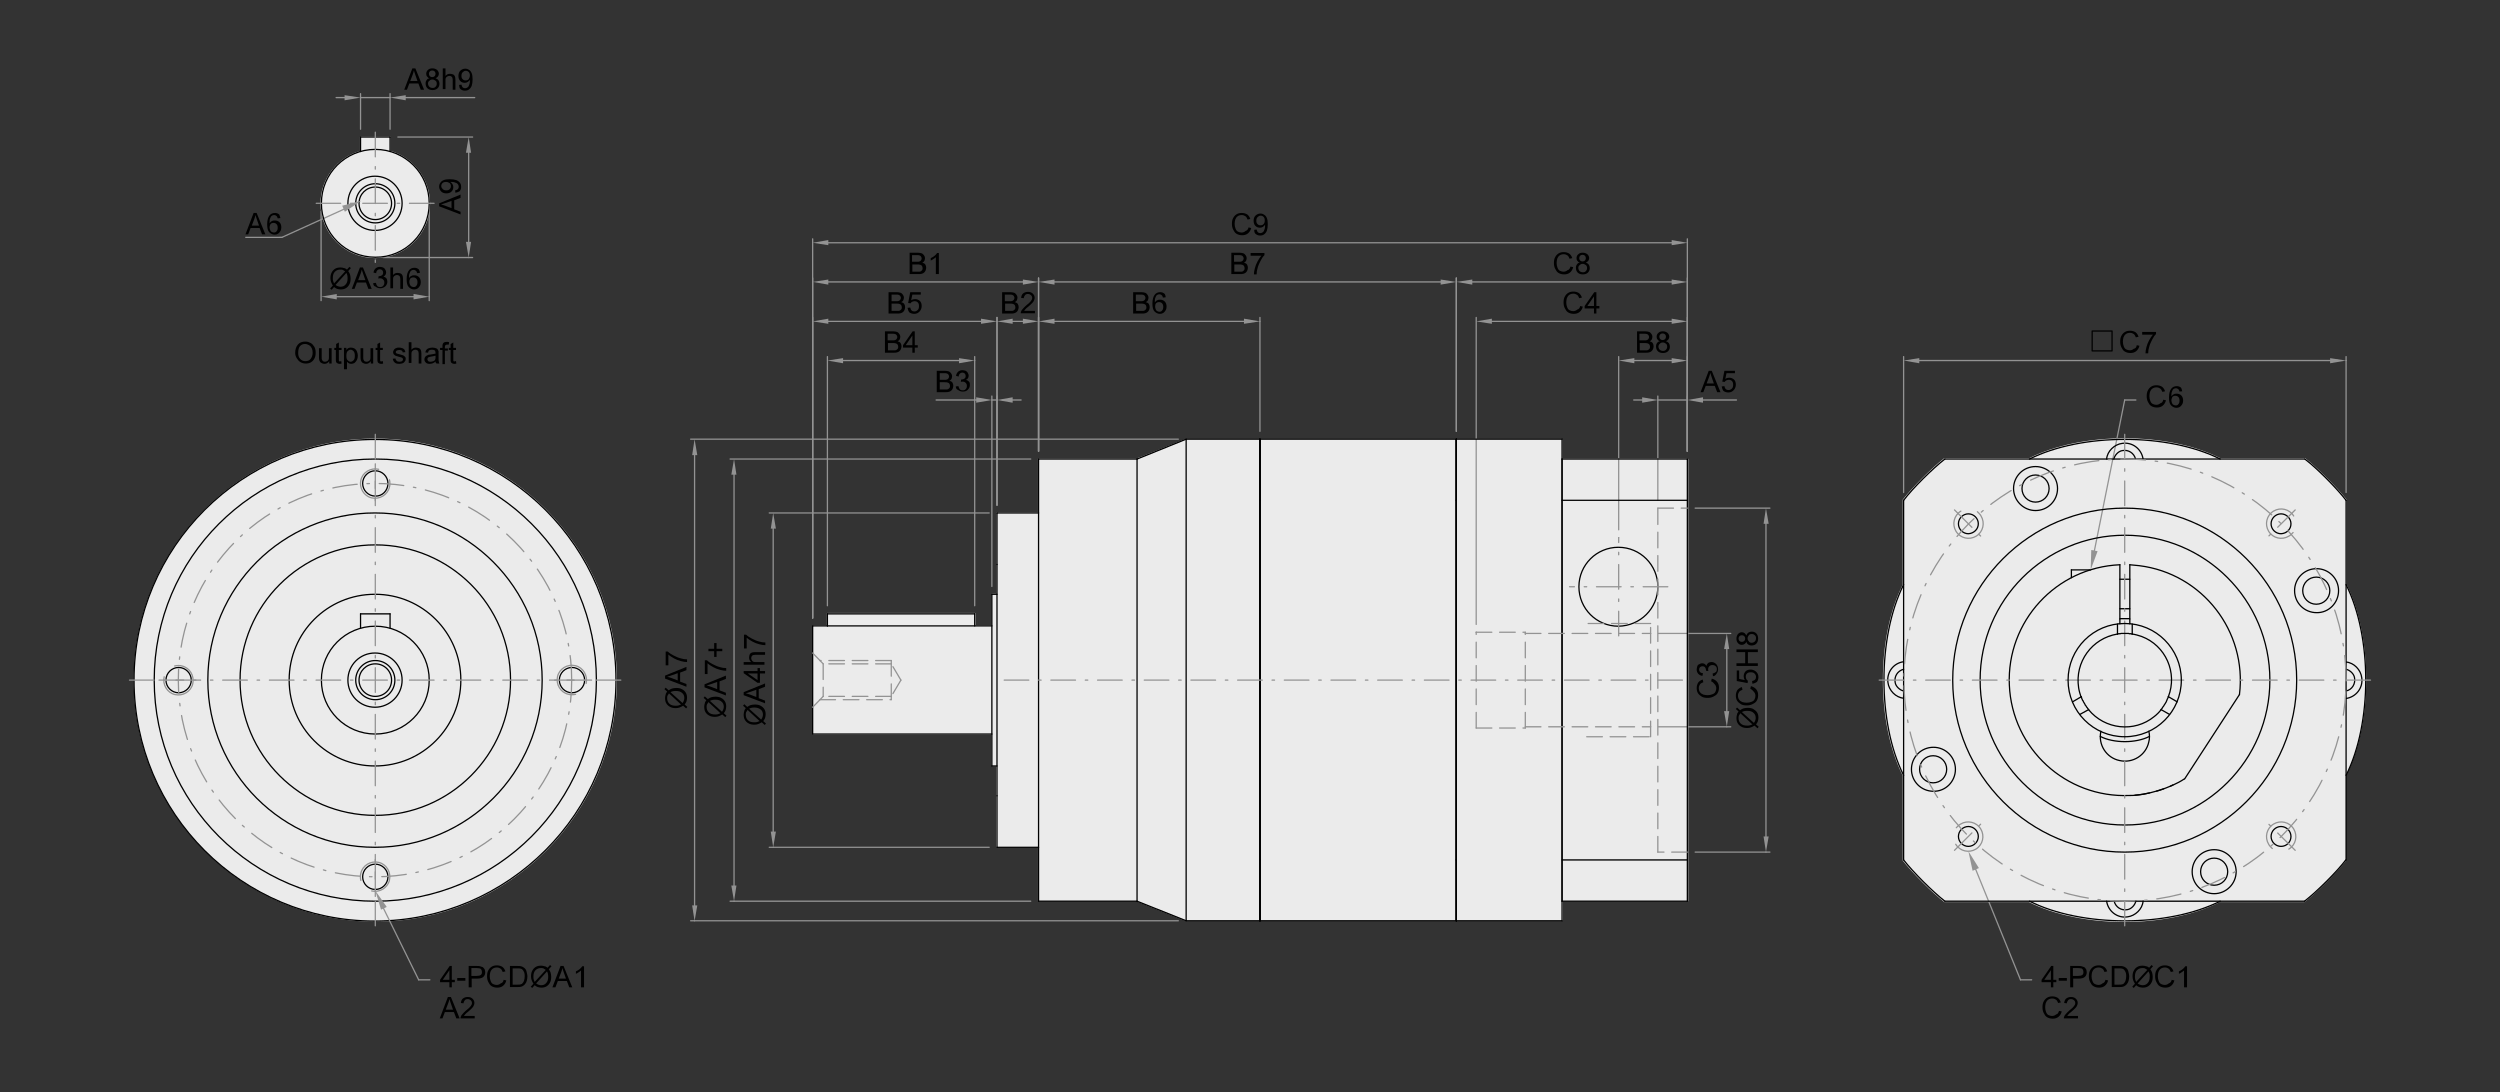 <?xml version="1.0" encoding="utf-8"?>
<!-- Generator: Adobe Illustrator 24.2.3, SVG Export Plug-In . SVG Version: 6.00 Build 0)  -->
<svg version="1.1" xmlns="http://www.w3.org/2000/svg" xmlns:xlink="http://www.w3.org/1999/xlink" x="0px" y="0px"
	 viewBox="0 0 830 362.7" style="enable-background:new 0 0 830 362.7;" xml:space="preserve">
<rect x="0" y="0" width="830" height="362.7" fill="#333333" stroke="none"/>
<style type="text/css">
	.st0{display:none;}
	.st1{display:inline;fill:#F2F2F2;}
	.st2{fill:#0068B7;}
	.st3{fill:#EBEBEB;}
	.st4{fill:#D6D6D6;}
	.st5{fill:#FFFFFF;}
	.st6{fill:none;stroke:#FFFFFF;stroke-width:0.428;stroke-miterlimit:10;}
	.st7{fill:none;stroke:#000000;stroke-width:0.428;stroke-miterlimit:10;}
	.st8{fill:none;stroke:#939393;stroke-width:0.427;stroke-linecap:round;stroke-linejoin:round;stroke-miterlimit:10;}
	.st9{fill:none;stroke:#000000;stroke-width:0.427;stroke-linecap:round;stroke-linejoin:round;stroke-miterlimit:10;}
	
		.st10{fill:none;stroke:#939393;stroke-width:0.427;stroke-linecap:round;stroke-linejoin:round;stroke-miterlimit:10;stroke-dasharray:5.181,2.59;}
	
		.st11{fill:none;stroke:#939393;stroke-width:0.427;stroke-linecap:round;stroke-linejoin:round;stroke-miterlimit:10;stroke-dasharray:8.158,3.263,0.816,3.263;}
	
		.st12{fill:none;stroke:#000000;stroke-width:0.427;stroke-linecap:round;stroke-linejoin:round;stroke-miterlimit:10;stroke-dasharray:4.895,2.447,2.447,2.447;}
	.st13{fill:#939393;}
	.st14{fill:none;stroke:#FFFFFF;stroke-width:0.428;stroke-miterlimit:10;}
	.st15{fill:none;stroke:#000000;stroke-width:0.428;stroke-miterlimit:10;}
	.st16{fill:none;stroke:#000000;stroke-width:1.283;stroke-miterlimit:10;}
	
		.st17{fill:none;stroke:#000000;stroke-width:0.427;stroke-linecap:round;stroke-linejoin:round;stroke-miterlimit:10;stroke-dasharray:4.895,2.447,2.447,2.447;}
	
		.st18{fill:none;stroke:#939393;stroke-width:0.427;stroke-linecap:round;stroke-linejoin:round;stroke-miterlimit:10;stroke-dasharray:5.181,2.59;}
	.st19{clip-path:url(#SVGID_3_);}
</style>
<g id="底" class="st0">
	<rect x="-278.1" y="-3110.4" class="st1" width="1400" height="4552"/>
</g>
<g id="設計">
	<g>
		<g>
			<g>
				<path class="st3" d="M779.1,194.1v-28c0,0,0,0,0-0.1c0,0,0,0,0-0.1c-3.1-4-9.8-10.7-13.8-13.8c0,0,0,0-0.1,0c0,0,0,0-0.1,0h-28
					c-17.5-8.8-45.9-8.8-63.4,0h-28c0,0,0,0-0.1,0c0,0,0,0-0.1,0c-4,3.1-10.7,9.8-13.8,13.8c0,0,0,0,0,0.1c0,0,0,0,0,0.1v28
					c-8.8,17.5-8.8,45.9,0,63.4v28c0,0,0,0,0,0.1c0,0,0,0,0,0.1c3.1,4,9.8,10.7,13.8,13.8c0,0,0.1,0,0.1,0h28
					c8.7,4.4,20.2,6.6,31.7,6.6c11.5,0,22.9-2.2,31.7-6.6h28c0,0,0.1,0,0.1,0c4-3.1,10.7-9.8,13.8-13.8c0,0,0,0,0-0.1c0,0,0,0,0-0.1
					v-28C787.8,240,787.8,211.6,779.1,194.1z"/>
				<path class="st3" d="M560.2,152.2h-41.4v-6.3c0-0.1-0.1-0.2-0.2-0.2h-35.1h-65.3h-24.5c0,0,0,0,0,0c0,0,0,0,0,0l-16.3,6.5h-32.6
					c-0.1,0-0.2,0.1-0.2,0.2v17.7H331c-0.1,0-0.2,0.1-0.2,0.2v17.1v9.7h-1.4c-0.1,0-0.2,0.1-0.2,0.2v10.3h-5.3v-3.9
					c0-0.1-0.1-0.2-0.2-0.2h-49c-0.1,0-0.2,0.1-0.2,0.2v3.9h-4.7c-0.1,0-0.2,0.1-0.2,0.2v35.9c0,0.1,0.1,0.2,0.2,0.2h59.3v10.3
					c0,0.1,0.1,0.2,0.2,0.2h1.4v9.7v17.1c0,0.1,0.1,0.2,0.2,0.2h13.7v17.7c0,0.1,0.1,0.2,0.2,0.2h32.6l16.3,6.5c0,0,0.1,0,0.1,0
					h24.5h65.3h35.1c0.1,0,0.2-0.1,0.2-0.2v-6.3h41.4c0.1,0,0.2-0.1,0.2-0.2V152.4C560.4,152.2,560.3,152.2,560.2,152.2z"/>
				<path class="st3" d="M124.6,145.6c-44.2,0-80.2,36-80.2,80.2s36,80.2,80.2,80.2s80.2-36,80.2-80.2S168.8,145.6,124.6,145.6z"/>
				<path class="st3" d="M129.7,50.1v-4.6c0-0.1-0.1-0.2-0.2-0.2h-9.8c-0.1,0-0.2,0.1-0.2,0.2v4.6c-7.5,2.2-13.1,9.2-13.1,17.4
					c0,10,8.1,18.2,18.2,18.2c10,0,18.2-8.1,18.2-18.2C142.7,59.3,137.2,52.3,129.7,50.1z"/>
			</g>
			<g id="ACAD_x5F_PROXY_x5F_ENTITY_11_">
				<g>
					<path d="M680.9,327.8v-1.7h-3.1v-0.8l3.2-4.6h0.7v4.6h1v0.8h-1v1.7H680.9z M680.9,325.3v-3.2l-2.2,3.2H680.9z"/>
					<path d="M683.5,325.6v-0.9h2.7v0.9H683.5z"/>
					<path d="M687.3,327.8v-7.1h2.7c0.5,0,0.8,0,1.1,0.1c0.3,0.1,0.6,0.2,0.9,0.3c0.2,0.2,0.4,0.4,0.6,0.7c0.1,0.3,0.2,0.6,0.2,1
						c0,0.6-0.2,1.1-0.6,1.5c-0.4,0.4-1.1,0.6-2.1,0.6h-1.8v2.9H687.3z M688.2,324h1.8c0.6,0,1-0.1,1.3-0.3s0.4-0.5,0.4-1
						c0-0.3-0.1-0.6-0.2-0.8c-0.2-0.2-0.3-0.4-0.6-0.4c-0.2,0-0.5-0.1-0.9-0.1h-1.8V324z"/>
					<path d="M699,325.3l0.9,0.2c-0.2,0.8-0.6,1.4-1.1,1.8c-0.5,0.4-1.1,0.6-1.9,0.6c-0.8,0-1.4-0.2-1.9-0.5
						c-0.5-0.3-0.8-0.8-1.1-1.4s-0.4-1.2-0.4-1.9c0-0.7,0.1-1.4,0.4-1.9c0.3-0.6,0.7-1,1.2-1.3s1.1-0.4,1.7-0.4
						c0.7,0,1.3,0.2,1.8,0.5c0.5,0.4,0.8,0.9,1,1.5l-0.9,0.2c-0.2-0.5-0.4-0.9-0.7-1.1c-0.3-0.2-0.7-0.4-1.2-0.4
						c-0.5,0-1,0.1-1.4,0.4c-0.4,0.3-0.6,0.6-0.8,1.1c-0.1,0.4-0.2,0.9-0.2,1.4c0,0.6,0.1,1.1,0.3,1.6c0.2,0.5,0.4,0.8,0.8,1
						c0.4,0.2,0.8,0.3,1.2,0.3c0.5,0,1-0.2,1.3-0.5C698.6,326.3,698.9,325.9,699,325.3z"/>
					<path d="M701.1,327.8v-7.1h2.4c0.6,0,1,0,1.3,0.1c0.4,0.1,0.8,0.3,1,0.5c0.4,0.3,0.7,0.7,0.8,1.2s0.3,1.1,0.3,1.7
						c0,0.5-0.1,1-0.2,1.4c-0.1,0.4-0.3,0.8-0.5,1c-0.2,0.3-0.4,0.5-0.6,0.6c-0.2,0.2-0.5,0.3-0.8,0.4s-0.7,0.1-1.1,0.1H701.1z
						 M702,326.9h1.5c0.5,0,0.8,0,1.1-0.1c0.3-0.1,0.5-0.2,0.6-0.4c0.2-0.2,0.4-0.5,0.5-0.9c0.1-0.4,0.2-0.8,0.2-1.4
						c0-0.7-0.1-1.3-0.4-1.7c-0.2-0.4-0.5-0.7-0.9-0.8c-0.3-0.1-0.7-0.1-1.2-0.1H702V326.9z"/>
					<path d="M713.5,321.3l0.8-0.9l0.5,0.4l-0.9,1c0.3,0.4,0.5,0.8,0.6,1.1c0.1,0.4,0.2,0.9,0.2,1.4c0,0.7-0.1,1.4-0.4,1.9
						c-0.3,0.6-0.7,1-1.2,1.3c-0.5,0.3-1.1,0.4-1.7,0.4c-0.4,0-0.8-0.1-1.2-0.2c-0.3-0.1-0.6-0.3-1-0.6l-0.8,0.9l-0.5-0.4l0.9-1
						c-0.3-0.5-0.5-0.9-0.6-1.2c-0.1-0.3-0.2-0.8-0.2-1.2c0-0.7,0.1-1.4,0.4-1.9c0.3-0.6,0.7-1,1.2-1.3c0.5-0.3,1.1-0.4,1.8-0.4
						c0.4,0,0.8,0.1,1.1,0.2C712.8,320.8,713.2,321,713.5,321.3z M712.9,322c-0.3-0.2-0.6-0.4-0.8-0.5c-0.2-0.1-0.5-0.1-0.8-0.1
						c-0.7,0-1.3,0.2-1.8,0.7c-0.5,0.5-0.7,1.2-0.7,2.1c0,0.4,0,0.7,0.1,1c0.1,0.2,0.2,0.5,0.3,0.8L712.9,322z M713.3,322.5l-3.6,4
						c0.2,0.2,0.5,0.3,0.7,0.4c0.3,0.1,0.6,0.2,0.9,0.2c0.7,0,1.3-0.2,1.7-0.7c0.5-0.5,0.7-1.2,0.7-2.1
						C713.8,323.6,713.6,323,713.3,322.5z"/>
					<path d="M721,325.3l0.9,0.2c-0.2,0.8-0.6,1.4-1.1,1.8c-0.5,0.4-1.1,0.6-1.9,0.6c-0.8,0-1.4-0.2-1.9-0.5
						c-0.5-0.3-0.8-0.8-1.1-1.4s-0.4-1.2-0.4-1.9c0-0.7,0.1-1.4,0.4-1.9c0.3-0.6,0.7-1,1.2-1.3s1.1-0.4,1.7-0.4
						c0.7,0,1.3,0.2,1.8,0.5c0.5,0.4,0.8,0.9,1,1.5l-0.9,0.2c-0.2-0.5-0.4-0.9-0.7-1.1c-0.3-0.2-0.7-0.4-1.2-0.4
						c-0.5,0-1,0.1-1.4,0.4c-0.4,0.3-0.6,0.6-0.8,1.1c-0.1,0.4-0.2,0.9-0.2,1.4c0,0.6,0.1,1.1,0.3,1.6c0.2,0.5,0.4,0.8,0.8,1
						c0.4,0.2,0.8,0.3,1.2,0.3c0.5,0,1-0.2,1.3-0.5C720.6,326.3,720.9,325.9,721,325.3z"/>
					<path d="M726,327.8h-0.9v-5.6c-0.2,0.2-0.5,0.4-0.8,0.6c-0.3,0.2-0.6,0.4-0.9,0.5v-0.8c0.5-0.2,0.9-0.5,1.3-0.8
						c0.4-0.3,0.6-0.6,0.8-0.9h0.6V327.8z"/>
				</g>
				<g>
					<path d="M683.6,335.6l0.9,0.2c-0.2,0.8-0.6,1.4-1.1,1.8c-0.5,0.4-1.1,0.6-1.9,0.6c-0.8,0-1.4-0.2-1.9-0.5
						c-0.5-0.3-0.8-0.8-1.1-1.4s-0.4-1.2-0.4-1.9c0-0.7,0.1-1.4,0.4-1.9c0.3-0.6,0.7-1,1.2-1.3s1.1-0.4,1.7-0.4
						c0.7,0,1.3,0.2,1.8,0.5c0.5,0.4,0.8,0.9,1,1.5l-0.9,0.2c-0.2-0.5-0.4-0.9-0.7-1.1c-0.3-0.2-0.7-0.4-1.2-0.4
						c-0.5,0-1,0.1-1.4,0.4c-0.4,0.3-0.6,0.6-0.8,1.1c-0.1,0.4-0.2,0.9-0.2,1.4c0,0.6,0.1,1.1,0.3,1.6c0.2,0.5,0.4,0.8,0.8,1
						c0.4,0.2,0.8,0.3,1.2,0.3c0.5,0,1-0.2,1.3-0.5C683.2,336.7,683.4,336.2,683.6,335.6z"/>
					<path d="M689.9,337.3v0.8h-4.7c0-0.2,0-0.4,0.1-0.6c0.1-0.3,0.3-0.6,0.6-0.9c0.3-0.3,0.6-0.7,1.1-1.1c0.8-0.6,1.3-1.1,1.6-1.5
						c0.3-0.4,0.4-0.7,0.4-1c0-0.3-0.1-0.6-0.4-0.9c-0.2-0.2-0.6-0.4-1-0.4c-0.4,0-0.8,0.1-1,0.4s-0.4,0.6-0.4,1l-0.9-0.1
						c0.1-0.7,0.3-1.2,0.7-1.5s0.9-0.5,1.6-0.5c0.7,0,1.2,0.2,1.6,0.6c0.4,0.4,0.6,0.8,0.6,1.4c0,0.3-0.1,0.6-0.2,0.8
						c-0.1,0.3-0.3,0.6-0.6,0.9c-0.3,0.3-0.7,0.7-1.3,1.2c-0.5,0.4-0.9,0.7-1,0.9c-0.1,0.2-0.3,0.3-0.4,0.5H689.9z"/>
				</g>
				<line class="st8" x1="654.7" y1="285.6" x2="670.8" y2="325.3"/>
				<line class="st8" x1="670.8" y1="325.3" x2="674.5" y2="325.3"/>
			</g>
			<g id="DIMENSION_60_">
				<g id="LINE_533_">
					<line class="st8" x1="328.4" y1="170.3" x2="255.4" y2="170.3"/>
				</g>
				<g id="LINE_532_">
					<line class="st8" x1="328.4" y1="281.3" x2="255.4" y2="281.3"/>
				</g>
				<g id="LINE_531_">
					<line class="st8" x1="256.7" y1="172.9" x2="256.7" y2="278.7"/>
				</g>
				<g id="MTEXT_63_">
					<g>
						<path d="M247.6,235.1l-0.9-0.8l0.4-0.5l1,0.9c0.4-0.3,0.8-0.5,1.1-0.6c0.4-0.1,0.9-0.2,1.4-0.2c0.7,0,1.4,0.1,1.9,0.4
							c0.6,0.3,1,0.7,1.3,1.2c0.3,0.5,0.4,1.1,0.4,1.7c0,0.4-0.1,0.8-0.2,1.2c-0.1,0.3-0.3,0.6-0.6,1l0.9,0.8l-0.4,0.5l-1-0.9
							c-0.5,0.3-0.9,0.5-1.2,0.6c-0.3,0.1-0.7,0.2-1.2,0.2c-0.7,0-1.4-0.1-1.9-0.4c-0.6-0.3-1-0.7-1.3-1.2c-0.3-0.5-0.4-1.1-0.4-1.8
							c0-0.4,0.1-0.8,0.2-1.1C247.1,235.8,247.3,235.5,247.6,235.1z M248.2,235.7c-0.2,0.3-0.4,0.6-0.5,0.8
							c-0.1,0.2-0.1,0.5-0.1,0.8c0,0.7,0.2,1.3,0.7,1.8c0.5,0.5,1.2,0.7,2.1,0.7c0.4,0,0.7,0,1-0.1c0.2-0.1,0.5-0.2,0.8-0.3
							L248.2,235.7z M248.7,235.3l4,3.6c0.2-0.2,0.3-0.5,0.4-0.7c0.1-0.3,0.2-0.6,0.2-0.9c0-0.7-0.2-1.3-0.7-1.7s-1.2-0.7-2.1-0.7
							C249.8,234.9,249.2,235,248.7,235.3z"/>
						<path d="M254,233.5l-7.1-2.7v-1l7.1-2.9v1.1l-2.1,0.8v3l2.1,0.8V233.5z M251.1,231.4V229l-2,0.7c-0.6,0.2-1.1,0.4-1.5,0.5
							c0.5,0.1,0.9,0.2,1.4,0.4L251.1,231.4z"/>
						<path d="M254,223.6h-1.7v3.1h-0.8l-4.6-3.2v-0.7h4.6v-1h0.8v1h1.7V223.6z M251.5,223.6h-3.2l3.2,2.2V223.6z"/>
						<path d="M254,220.7h-7.1v-0.9h2.5c-0.5-0.4-0.7-0.9-0.7-1.5c0-0.4,0.1-0.7,0.2-1s0.4-0.5,0.6-0.6s0.6-0.2,1.2-0.2h3.3v0.9
							h-3.3c-0.4,0-0.8,0.1-1,0.3c-0.2,0.2-0.3,0.5-0.3,0.8c0,0.3,0.1,0.5,0.2,0.7c0.1,0.2,0.3,0.4,0.5,0.5c0.2,0.1,0.5,0.1,0.9,0.1
							h2.8V220.7z"/>
						<path d="M247.9,215.3H247v-4.6h0.7c0.5,0.5,1.1,0.9,1.9,1.3s1.6,0.8,2.5,1c0.6,0.2,1.2,0.3,2,0.3v0.9c-0.6,0-1.2-0.1-2-0.3
							c-0.8-0.2-1.6-0.5-2.3-0.9c-0.7-0.4-1.4-0.8-1.9-1.3V215.3z"/>
					</g>
				</g>
				<g id="POINT_182_">
					<line class="st8" x1="331" y1="170.3" x2="331" y2="170.3"/>
				</g>
				<g id="POINT_181_">
					<line class="st8" x1="331" y1="281.3" x2="331" y2="281.3"/>
				</g>
				<g id="POINT_180_">
					<line class="st8" x1="256.7" y1="281.3" x2="256.7" y2="281.3"/>
				</g>
			</g>
			<g id="DIMENSION_59_">
				<g id="LINE_530_">
					<line class="st8" x1="342.2" y1="152.4" x2="242.4" y2="152.4"/>
				</g>
				<g id="LINE_529_">
					<line class="st8" x1="342.2" y1="299.2" x2="242.4" y2="299.2"/>
				</g>
				<g id="LINE_528_">
					<line class="st8" x1="243.7" y1="155" x2="243.7" y2="296.6"/>
				</g>
				<g id="MTEXT_62_">
					<g>
						<path d="M234.5,232.5l-0.9-0.8l0.4-0.5l1,0.9c0.4-0.3,0.8-0.5,1.1-0.6c0.4-0.1,0.9-0.2,1.4-0.2c0.7,0,1.4,0.1,1.9,0.4
							c0.6,0.3,1,0.7,1.3,1.2c0.3,0.5,0.4,1.1,0.4,1.7c0,0.4-0.1,0.8-0.2,1.2c-0.1,0.3-0.3,0.6-0.6,1l0.9,0.8l-0.4,0.5l-1-0.9
							c-0.5,0.3-0.9,0.5-1.2,0.6c-0.3,0.1-0.7,0.2-1.2,0.2c-0.7,0-1.4-0.1-1.9-0.4c-0.6-0.3-1-0.7-1.3-1.2c-0.3-0.5-0.4-1.1-0.4-1.8
							c0-0.4,0.1-0.8,0.2-1.1C234,233.2,234.2,232.9,234.5,232.5z M235.2,233.1c-0.2,0.3-0.4,0.6-0.5,0.8c-0.1,0.2-0.1,0.5-0.1,0.8
							c0,0.7,0.2,1.3,0.7,1.8c0.5,0.5,1.2,0.7,2.1,0.7c0.4,0,0.7,0,1-0.1c0.2-0.1,0.5-0.2,0.8-0.3L235.2,233.1z M235.7,232.7l4,3.6
							c0.2-0.2,0.3-0.5,0.4-0.7c0.1-0.3,0.2-0.6,0.2-0.9c0-0.7-0.2-1.3-0.7-1.7c-0.5-0.5-1.2-0.7-2.1-0.7
							C236.8,232.3,236.2,232.4,235.7,232.7z"/>
						<path d="M241,230.9l-7.1-2.7v-1l7.1-2.9v1.1l-2.1,0.8v3l2.1,0.8V230.9z M238.1,228.8v-2.4l-2,0.7c-0.6,0.2-1.1,0.4-1.5,0.5
							c0.5,0.1,0.9,0.2,1.4,0.4L238.1,228.8z"/>
						<path d="M234.8,223.8H234v-4.6h0.7c0.5,0.5,1.1,0.9,1.9,1.3s1.6,0.8,2.5,1c0.6,0.2,1.2,0.3,2,0.3v0.9c-0.6,0-1.2-0.1-2-0.3
							c-0.8-0.2-1.6-0.5-2.3-0.9c-0.7-0.4-1.4-0.8-1.9-1.3V223.8z"/>
						<path d="M239.8,216.2h-1.9v1.9h-0.8v-1.9h-1.9v-0.8h1.9v-1.9h0.8v1.9h1.9V216.2z"/>
					</g>
				</g>
				<g id="POINT_179_">
					<line class="st8" x1="344.8" y1="152.4" x2="344.8" y2="152.4"/>
				</g>
				<g id="POINT_178_">
					<line class="st8" x1="344.8" y1="299.2" x2="344.8" y2="299.2"/>
				</g>
				<g id="POINT_177_">
					<line class="st8" x1="243.7" y1="299.2" x2="243.7" y2="299.2"/>
				</g>
			</g>
			<g id="DIMENSION_58_">
				<g id="LINE_527_">
					<line class="st8" x1="391.2" y1="145.8" x2="229.3" y2="145.8"/>
				</g>
				<g id="LINE_526_">
					<line class="st8" x1="391.2" y1="305.7" x2="229.3" y2="305.7"/>
				</g>
				<g id="LINE_525_">
					<line class="st8" x1="230.6" y1="148.4" x2="230.6" y2="303.1"/>
				</g>
				<g id="MTEXT_61_">
					<g>
						<path d="M221.5,229.6l-0.9-0.8l0.4-0.5l1,0.9c0.4-0.3,0.8-0.5,1.1-0.6c0.4-0.1,0.9-0.2,1.4-0.2c0.7,0,1.4,0.1,1.9,0.4
							c0.6,0.3,1,0.7,1.3,1.2c0.3,0.5,0.4,1.1,0.4,1.7c0,0.4-0.1,0.8-0.2,1.2c-0.1,0.3-0.3,0.6-0.6,1l0.9,0.8l-0.4,0.5l-1-0.9
							c-0.5,0.3-0.9,0.5-1.2,0.6c-0.3,0.1-0.7,0.2-1.2,0.2c-0.7,0-1.4-0.1-1.9-0.4c-0.6-0.3-1-0.7-1.3-1.2c-0.3-0.5-0.4-1.1-0.4-1.8
							c0-0.4,0.1-0.8,0.2-1.1C221,230.3,221.2,230,221.5,229.6z M222.1,230.2c-0.2,0.3-0.4,0.6-0.5,0.8c-0.1,0.2-0.1,0.5-0.1,0.8
							c0,0.7,0.2,1.3,0.7,1.8c0.5,0.5,1.2,0.7,2.1,0.7c0.4,0,0.7,0,1-0.1c0.2-0.1,0.5-0.2,0.8-0.3L222.1,230.2z M222.6,229.8l4,3.6
							c0.2-0.2,0.3-0.5,0.4-0.7c0.1-0.3,0.2-0.6,0.2-0.9c0-0.7-0.2-1.3-0.7-1.7c-0.5-0.5-1.2-0.7-2.1-0.7
							C223.7,229.4,223.1,229.5,222.6,229.8z"/>
						<path d="M227.9,228l-7.1-2.7v-1l7.1-2.9v1.1l-2.1,0.8v3l2.1,0.8V228z M225,225.9v-2.4l-2,0.7c-0.6,0.2-1.1,0.4-1.5,0.5
							c0.5,0.1,0.9,0.2,1.4,0.4L225,225.9z"/>
						<path d="M221.8,220.9h-0.8v-4.6h0.7c0.5,0.5,1.1,0.9,1.9,1.3s1.6,0.8,2.5,1c0.6,0.2,1.2,0.3,2,0.3v0.9c-0.6,0-1.2-0.1-2-0.3
							c-0.8-0.2-1.6-0.5-2.3-0.9c-0.7-0.4-1.4-0.8-1.9-1.3V220.9z"/>
					</g>
				</g>
				<g id="POINT_176_">
					<line class="st8" x1="393.8" y1="145.8" x2="393.8" y2="145.8"/>
				</g>
				<g id="POINT_175_">
					<line class="st8" x1="393.8" y1="305.7" x2="393.8" y2="305.7"/>
				</g>
				<g id="POINT_174_">
					<line class="st8" x1="230.6" y1="305.7" x2="230.6" y2="305.7"/>
				</g>
			</g>
			<g id="DIMENSION_57_">
				<g id="LINE_524_">
					<line class="st8" x1="550.6" y1="210.3" x2="574.6" y2="210.3"/>
				</g>
				<g id="LINE_523_">
					<line class="st8" x1="550.6" y1="241.3" x2="574.6" y2="241.3"/>
				</g>
				<g id="LINE_522_">
					<line class="st8" x1="573.3" y1="212.9" x2="573.3" y2="238.7"/>
				</g>
				<g id="MTEXT_60_">
					<g>
						<path d="M568.1,226.2l0.2-0.9c0.8,0.2,1.4,0.6,1.8,1.1c0.4,0.5,0.6,1.1,0.6,1.9c0,0.8-0.2,1.4-0.5,1.9
							c-0.3,0.5-0.8,0.8-1.4,1.1s-1.2,0.4-1.9,0.4c-0.7,0-1.4-0.1-1.9-0.4c-0.5-0.3-1-0.7-1.3-1.2c-0.3-0.5-0.4-1.1-0.4-1.7
							c0-0.7,0.2-1.3,0.5-1.8c0.4-0.5,0.9-0.8,1.5-1l0.2,0.9c-0.5,0.2-0.9,0.4-1.1,0.7c-0.2,0.3-0.4,0.7-0.4,1.2
							c0,0.5,0.1,1,0.4,1.4c0.3,0.4,0.6,0.6,1.1,0.8c0.4,0.1,0.9,0.2,1.4,0.2c0.6,0,1.1-0.1,1.6-0.3c0.5-0.2,0.8-0.4,1-0.8
							s0.3-0.8,0.3-1.2c0-0.5-0.2-1-0.5-1.3S568.7,226.4,568.1,226.2z"/>
						<path d="M568.7,224.5l-0.1-0.9c0.5-0.1,0.8-0.3,1.1-0.5c0.2-0.2,0.3-0.5,0.3-0.9c0-0.4-0.1-0.8-0.4-1
							c-0.3-0.3-0.6-0.4-1.1-0.4c-0.4,0-0.7,0.1-1,0.4c-0.3,0.3-0.4,0.6-0.4,1c0,0.2,0,0.4,0.1,0.6l-0.8-0.1c0-0.1,0-0.1,0-0.1
							c0-0.4-0.1-0.7-0.3-1s-0.5-0.4-0.9-0.4c-0.3,0-0.6,0.1-0.8,0.3c-0.2,0.2-0.3,0.5-0.3,0.8c0,0.3,0.1,0.6,0.3,0.8
							c0.2,0.2,0.5,0.4,1,0.4l-0.2,0.9c-0.6-0.1-1-0.3-1.4-0.7c-0.3-0.4-0.5-0.8-0.5-1.4c0-0.4,0.1-0.7,0.2-1.1s0.4-0.6,0.7-0.7
							c0.3-0.2,0.6-0.3,0.9-0.3c0.3,0,0.6,0.1,0.8,0.2s0.5,0.4,0.6,0.7c0.1-0.4,0.3-0.7,0.6-1c0.3-0.2,0.7-0.3,1.1-0.3
							c0.6,0,1.1,0.2,1.6,0.7c0.4,0.5,0.6,1,0.6,1.7c0,0.6-0.2,1.1-0.6,1.6S569.3,224.4,568.7,224.5z"/>
					</g>
				</g>
				<g id="POINT_173_">
					<line class="st8" x1="548" y1="210.3" x2="548" y2="210.3"/>
				</g>
				<g id="POINT_172_">
					<line class="st8" x1="548" y1="241.3" x2="548" y2="241.3"/>
				</g>
				<g id="POINT_171_">
					<line class="st8" x1="573.3" y1="241.3" x2="573.3" y2="241.3"/>
				</g>
			</g>
			<g id="DIMENSION_56_">
				<g id="LINE_521_">
					<line class="st8" x1="562.8" y1="168.7" x2="587.6" y2="168.7"/>
				</g>
				<g id="LINE_520_">
					<line class="st8" x1="562.8" y1="282.9" x2="587.6" y2="282.9"/>
				</g>
				<g id="LINE_519_">
					<line class="st8" x1="586.3" y1="171.3" x2="586.3" y2="280.3"/>
				</g>
				<g id="MTEXT_59_">
					<g>
						<path d="M577.2,236.2l-0.9-0.8l0.4-0.5l1,0.9c0.4-0.3,0.8-0.5,1.1-0.6c0.4-0.1,0.9-0.2,1.4-0.2c0.7,0,1.4,0.1,1.9,0.4
							s1,0.7,1.3,1.2c0.3,0.5,0.4,1.1,0.4,1.7c0,0.4-0.1,0.8-0.2,1.2c-0.1,0.3-0.3,0.6-0.6,1l0.9,0.8l-0.4,0.5l-1-0.9
							c-0.5,0.3-0.9,0.5-1.2,0.6c-0.3,0.1-0.7,0.2-1.2,0.2c-0.7,0-1.4-0.1-1.9-0.4c-0.6-0.3-1-0.7-1.3-1.2c-0.3-0.5-0.4-1.1-0.4-1.8
							c0-0.4,0.1-0.8,0.2-1.1C576.7,236.9,576.9,236.6,577.2,236.2z M577.8,236.8c-0.2,0.3-0.4,0.6-0.5,0.8
							c-0.1,0.2-0.1,0.5-0.1,0.8c0,0.7,0.2,1.3,0.7,1.8c0.5,0.5,1.2,0.7,2.1,0.7c0.4,0,0.7,0,1-0.1c0.2-0.1,0.5-0.2,0.8-0.3
							L577.8,236.8z M578.3,236.4l4,3.6c0.2-0.2,0.3-0.5,0.4-0.7c0.1-0.3,0.2-0.6,0.2-0.9c0-0.7-0.2-1.3-0.7-1.7
							c-0.5-0.5-1.2-0.7-2.1-0.7C579.4,236,578.8,236.1,578.3,236.4z"/>
						<path d="M581.1,228.7l0.2-0.9c0.8,0.2,1.4,0.6,1.8,1.1c0.4,0.5,0.6,1.1,0.6,1.9c0,0.8-0.2,1.4-0.5,1.9
							c-0.3,0.5-0.8,0.8-1.4,1.1s-1.2,0.4-1.9,0.4c-0.7,0-1.4-0.1-1.9-0.4c-0.5-0.3-1-0.7-1.3-1.2c-0.3-0.5-0.4-1.1-0.4-1.7
							c0-0.7,0.2-1.3,0.5-1.8c0.4-0.5,0.9-0.8,1.5-1l0.2,0.9c-0.5,0.2-0.9,0.4-1.1,0.7c-0.2,0.3-0.4,0.7-0.4,1.2
							c0,0.5,0.1,1,0.4,1.4c0.3,0.4,0.6,0.6,1.1,0.8c0.4,0.1,0.9,0.2,1.4,0.2c0.6,0,1.1-0.1,1.6-0.3c0.5-0.2,0.8-0.4,1-0.8
							s0.3-0.8,0.3-1.2c0-0.5-0.2-1-0.5-1.3S581.7,228.9,581.1,228.7z"/>
						<path d="M581.8,227l-0.1-0.9c0.4-0.1,0.8-0.2,1-0.5c0.2-0.2,0.3-0.5,0.3-0.9c0-0.4-0.2-0.8-0.5-1.1s-0.7-0.4-1.3-0.4
							c-0.5,0-0.9,0.1-1.2,0.4s-0.4,0.6-0.4,1.1c0,0.3,0.1,0.5,0.2,0.8c0.1,0.2,0.3,0.4,0.5,0.5l-0.1,0.8l-3.6-0.7v-3.5h0.8v2.8
							l1.9,0.4c-0.3-0.4-0.4-0.9-0.4-1.3c0-0.6,0.2-1.1,0.6-1.6c0.4-0.4,1-0.6,1.7-0.6c0.6,0,1.2,0.2,1.7,0.6
							c0.6,0.5,0.9,1.1,0.9,1.9c0,0.6-0.2,1.2-0.5,1.6C582.8,226.7,582.4,226.9,581.8,227z"/>
						<path d="M583.6,221.1h-7.1v-0.9h2.9v-3.7h-2.9v-0.9h7.1v0.9h-3.3v3.7h3.3V221.1z"/>
						<path d="M579.8,213c-0.1,0.4-0.3,0.6-0.6,0.8s-0.5,0.3-0.9,0.3c-0.5,0-1-0.2-1.3-0.6c-0.4-0.4-0.5-0.9-0.5-1.5
							c0-0.6,0.2-1.1,0.5-1.5c0.4-0.4,0.8-0.6,1.3-0.6c0.3,0,0.6,0.1,0.9,0.3c0.2,0.2,0.4,0.4,0.6,0.8c0.1-0.4,0.4-0.8,0.7-1
							s0.7-0.3,1.1-0.3c0.6,0,1.1,0.2,1.5,0.6c0.4,0.4,0.6,1,0.6,1.7c0,0.7-0.2,1.3-0.6,1.7s-0.9,0.6-1.6,0.6
							c-0.5,0-0.8-0.1-1.2-0.4S579.9,213.4,579.8,213z M578.3,213.1c0.3,0,0.6-0.1,0.8-0.3s0.3-0.5,0.3-0.8c0-0.3-0.1-0.6-0.3-0.8
							c-0.2-0.2-0.5-0.3-0.8-0.3c-0.3,0-0.6,0.1-0.8,0.3c-0.2,0.2-0.3,0.5-0.3,0.8c0,0.3,0.1,0.6,0.3,0.8
							C577.7,213,578,213.1,578.3,213.1z M581.6,213.4c0.2,0,0.5-0.1,0.7-0.2c0.2-0.1,0.4-0.3,0.5-0.5c0.1-0.2,0.2-0.5,0.2-0.8
							c0-0.4-0.1-0.8-0.4-1c-0.3-0.3-0.6-0.4-1-0.4c-0.4,0-0.8,0.1-1,0.4s-0.4,0.6-0.4,1c0,0.4,0.1,0.7,0.4,1
							C580.8,213.3,581.2,213.4,581.6,213.4z"/>
					</g>
				</g>
				<g id="POINT_170_">
					<line class="st8" x1="560.2" y1="168.7" x2="560.2" y2="168.7"/>
				</g>
				<g id="POINT_169_">
					<line class="st8" x1="560.2" y1="282.9" x2="560.2" y2="282.9"/>
				</g>
				<g id="POINT_168_">
					<line class="st8" x1="586.3" y1="282.9" x2="586.3" y2="282.9"/>
				</g>
			</g>
			<g id="CIRCLE_104_">
				<path class="st9" d="M198,225.8c0-40.5-32.9-73.4-73.4-73.4c-40.6,0-73.4,32.9-73.4,73.4c0,40.6,32.9,73.4,73.4,73.4
					C165.1,299.2,198,266.3,198,225.8L198,225.8z"/>
			</g>
			<g id="CIRCLE_103_">
				<path class="st9" d="M204.5,225.8c0-44.2-35.8-79.9-80-79.9c-44.2,0-80,35.8-80,79.9c0,44.2,35.8,80,80,80
					C168.7,305.7,204.5,269.9,204.5,225.8L204.5,225.8z"/>
			</g>
			<g id="ARC_95_">
				<path class="st8" d="M125.7,155.8c-2.6-0.6-5.3,1-5.9,3.6c-0.6,2.6,1,5.3,3.6,5.9c2.6,0.6,5.3-1,5.9-3.6c0.2-0.6,0.2-1.7,0-2.4"
					/>
			</g>
			<g id="CIRCLE_102_">
				<path class="st9" d="M128.8,160.5c0-2.3-1.9-4.2-4.2-4.2c-2.3,0-4.2,1.9-4.2,4.2c0,2.3,1.9,4.2,4.2,4.2
					C126.9,164.8,128.8,162.9,128.8,160.5L128.8,160.5z"/>
			</g>
			<g id="ARC_94_">
				<path class="st8" d="M54.5,224.7c-0.6,2.6,1,5.3,3.6,5.9c2.6,0.6,5.3-1,5.9-3.6c0.6-2.6-1-5.3-3.6-5.9c-0.6-0.2-1.7-0.2-2.4,0"
					/>
			</g>
			<g id="CIRCLE_101_">
				<path class="st9" d="M63.5,225.8c0-2.3-1.9-4.2-4.2-4.2c-2.3,0-4.2,1.9-4.2,4.2c0,2.3,1.9,4.2,4.2,4.2
					C61.6,230,63.5,228.1,63.5,225.8L63.5,225.8z"/>
			</g>
			<g id="ARC_93_">
				<path class="st8" d="M123.4,295.8c2.6,0.6,5.3-1,5.9-3.6c0.6-2.6-1-5.3-3.6-5.9c-2.6-0.6-5.3,1-5.9,3.6c-0.2,0.6-0.2,1.7,0,2.4"
					/>
			</g>
			<g id="CIRCLE_100_">
				<path class="st9" d="M128.8,291.1c0-2.3-1.9-4.2-4.2-4.2c-2.3,0-4.2,1.9-4.2,4.2c0,2.3,1.9,4.2,4.2,4.2
					C126.9,295.3,128.8,293.4,128.8,291.1L128.8,291.1z"/>
			</g>
			<g id="ARC_92_">
				<path class="st8" d="M194.6,226.9c0.6-2.6-1-5.3-3.6-5.9c-2.6-0.6-5.3,1-5.9,3.6c-0.6,2.6,1,5.3,3.6,5.9c0.6,0.2,1.7,0.2,2.4,0"
					/>
			</g>
			<g id="CIRCLE_99_">
				<path class="st9" d="M194.1,225.8c0-2.3-1.9-4.2-4.2-4.2c-2.3,0-4.2,1.9-4.2,4.2c0,2.3,1.9,4.2,4.2,4.2
					C192.2,230,194.1,228.1,194.1,225.8L194.1,225.8z"/>
			</g>
			<g id="ARC_91_">
				<path class="st8" d="M651,169.7c-2.3,1.4-3,4.4-1.6,6.7c1.4,2.3,4.4,3,6.7,1.6c2.3-1.4,3-4.4,1.6-6.7c-0.2-0.4-0.8-1.1-1.2-1.4"
					/>
			</g>
			<g id="ARC_90_">
				<path class="st8" d="M649.3,280.3c1.4,2.3,4.4,3,6.7,1.6c2.3-1.4,3-4.4,1.6-6.7c-1.4-2.3-4.4-3-6.7-1.6
					c-0.4,0.2-1.1,0.8-1.4,1.2"/>
			</g>
			<g id="ARC_89_">
				<path class="st8" d="M759.9,281.9c2.3-1.4,3-4.4,1.6-6.7c-1.4-2.3-4.4-3-6.7-1.6c-2.3,1.4-3,4.4-1.6,6.7
					c0.2,0.4,0.8,1.1,1.2,1.4"/>
			</g>
			<g id="ARC_88_">
				<path class="st8" d="M761.5,171.3c-1.4-2.3-4.4-3-6.7-1.6c-2.3,1.4-3,4.4-1.6,6.7c1.4,2.3,4.4,3,6.7,1.6
					c0.4-0.2,1.1-0.8,1.4-1.2"/>
			</g>
			<g id="DIMENSION_55_">
				<g id="LINE_518_">
					<line class="st8" x1="329.3" y1="194.7" x2="329.3" y2="131.5"/>
				</g>
				<g id="LINE_517_">
					<line class="st8" x1="331" y1="167.7" x2="331" y2="131.5"/>
				</g>
				<g id="LINE_516_">
					<line class="st8" x1="333.8" y1="132.8" x2="339" y2="132.8"/>
				</g>
				<g id="LINE_515_">
					<line class="st8" x1="326.7" y1="132.8" x2="310.8" y2="132.8"/>
				</g>
				<g id="LINE_514_">
					<line class="st8" x1="331" y1="132.8" x2="329.3" y2="132.8"/>
				</g>
				<g id="MTEXT_58_">
					<g>
						<path d="M311,130.2v-7.1h2.7c0.5,0,1,0.1,1.3,0.2c0.3,0.1,0.6,0.4,0.8,0.7c0.2,0.3,0.3,0.6,0.3,0.9c0,0.3-0.1,0.6-0.2,0.9
							c-0.2,0.3-0.4,0.5-0.7,0.6c0.4,0.1,0.8,0.3,1,0.6s0.3,0.7,0.3,1.1c0,0.3-0.1,0.6-0.2,0.9c-0.1,0.3-0.3,0.5-0.5,0.7
							c-0.2,0.2-0.5,0.3-0.8,0.4s-0.7,0.1-1.1,0.1H311z M312,126.1h1.5c0.4,0,0.7,0,0.9-0.1c0.2-0.1,0.4-0.2,0.5-0.4
							c0.1-0.2,0.2-0.4,0.2-0.6c0-0.2-0.1-0.4-0.2-0.6s-0.3-0.3-0.5-0.4c-0.2-0.1-0.6-0.1-1.1-0.1H312V126.1z M312,129.3h1.8
							c0.3,0,0.5,0,0.6,0c0.2,0,0.4-0.1,0.5-0.2c0.1-0.1,0.3-0.2,0.4-0.4c0.1-0.2,0.1-0.4,0.1-0.6c0-0.3-0.1-0.5-0.2-0.7
							s-0.3-0.3-0.6-0.4c-0.2-0.1-0.6-0.1-1-0.1H312V129.3z"/>
						<path d="M317.3,128.3l0.9-0.1c0.1,0.5,0.3,0.9,0.5,1.1s0.5,0.3,0.9,0.3c0.4,0,0.8-0.1,1-0.4c0.3-0.3,0.4-0.6,0.4-1.1
							c0-0.4-0.1-0.7-0.4-1c-0.3-0.3-0.6-0.4-1-0.4c-0.2,0-0.4,0-0.6,0.1l0.1-0.8c0.1,0,0.1,0,0.1,0c0.4,0,0.7-0.1,1-0.3
							s0.4-0.5,0.4-0.9c0-0.3-0.1-0.6-0.3-0.8c-0.2-0.2-0.5-0.3-0.8-0.3c-0.3,0-0.6,0.1-0.8,0.3c-0.2,0.2-0.4,0.5-0.4,1l-0.9-0.2
							c0.1-0.6,0.3-1,0.7-1.4c0.4-0.3,0.8-0.5,1.4-0.5c0.4,0,0.7,0.1,1.1,0.2c0.3,0.2,0.6,0.4,0.7,0.7c0.2,0.3,0.3,0.6,0.3,0.9
							c0,0.3-0.1,0.6-0.2,0.8c-0.2,0.3-0.4,0.5-0.7,0.6c0.4,0.1,0.7,0.3,1,0.6s0.3,0.7,0.3,1.1c0,0.6-0.2,1.1-0.7,1.6
							s-1,0.6-1.7,0.6c-0.6,0-1.1-0.2-1.6-0.6C317.6,129.4,317.4,128.9,317.3,128.3z"/>
					</g>
				</g>
				<g id="POINT_167_">
					<line class="st8" x1="329.3" y1="197.3" x2="329.3" y2="197.3"/>
				</g>
				<g id="POINT_166_">
					<line class="st8" x1="331" y1="170.3" x2="331" y2="170.3"/>
				</g>
				<g id="POINT_165_">
					<line class="st8" x1="331" y1="132.8" x2="331" y2="132.8"/>
				</g>
			</g>
			<g id="DIMENSION_54_">
				<g id="LINE_513_">
					<line class="st8" x1="274.7" y1="201.1" x2="274.7" y2="118.4"/>
				</g>
				<g id="LINE_512_">
					<line class="st8" x1="323.6" y1="201.1" x2="323.6" y2="118.4"/>
				</g>
				<g id="LINE_511_">
					<line class="st8" x1="277.3" y1="119.7" x2="321" y2="119.7"/>
				</g>
				<g id="MTEXT_57_">
					<g>
						<path d="M293.8,117.1V110h2.7c0.5,0,1,0.1,1.3,0.2c0.3,0.1,0.6,0.4,0.8,0.7c0.2,0.3,0.3,0.6,0.3,0.9c0,0.3-0.1,0.6-0.2,0.9
							c-0.2,0.3-0.4,0.5-0.7,0.6c0.4,0.1,0.8,0.3,1,0.6s0.3,0.7,0.3,1.1c0,0.3-0.1,0.6-0.2,0.9c-0.1,0.3-0.3,0.5-0.5,0.7
							c-0.2,0.2-0.5,0.3-0.8,0.4s-0.7,0.1-1.1,0.1H293.8z M294.8,113h1.5c0.4,0,0.7,0,0.9-0.1c0.2-0.1,0.4-0.2,0.5-0.4
							c0.1-0.2,0.2-0.4,0.2-0.6c0-0.2-0.1-0.4-0.2-0.6s-0.3-0.3-0.5-0.4c-0.2-0.1-0.6-0.1-1.1-0.1h-1.4V113z M294.8,116.3h1.8
							c0.3,0,0.5,0,0.6,0c0.2,0,0.4-0.1,0.5-0.2c0.1-0.1,0.3-0.2,0.4-0.4c0.1-0.2,0.1-0.4,0.1-0.6c0-0.3-0.1-0.5-0.2-0.7
							s-0.3-0.3-0.6-0.4c-0.2-0.1-0.6-0.1-1-0.1h-1.6V116.3z"/>
						<path d="M302.9,117.1v-1.7h-3.1v-0.8l3.2-4.6h0.7v4.6h1v0.8h-1v1.7H302.9z M302.9,114.6v-3.2l-2.2,3.2H302.9z"/>
					</g>
				</g>
				<g id="POINT_164_">
					<line class="st8" x1="274.7" y1="203.8" x2="274.7" y2="203.8"/>
				</g>
				<g id="POINT_163_">
					<line class="st8" x1="323.6" y1="203.8" x2="323.6" y2="203.8"/>
				</g>
				<g id="POINT_162_">
					<line class="st8" x1="323.6" y1="119.7" x2="323.6" y2="119.7"/>
				</g>
			</g>
			<g id="DIMENSION_53_">
				<g id="LINE_510_">
					<line class="st8" x1="269.8" y1="205.2" x2="269.8" y2="105.4"/>
				</g>
				<g id="LINE_509_">
					<line class="st8" x1="331" y1="167.7" x2="331" y2="105.4"/>
				</g>
				<g id="LINE_508_">
					<line class="st8" x1="272.4" y1="106.7" x2="328.4" y2="106.7"/>
				</g>
				<g id="MTEXT_56_">
					<g>
						<path d="M295,104.1V97h2.7c0.5,0,1,0.1,1.3,0.2c0.3,0.1,0.6,0.4,0.8,0.7c0.2,0.3,0.3,0.6,0.3,0.9c0,0.3-0.1,0.6-0.2,0.9
							c-0.2,0.3-0.4,0.5-0.7,0.6c0.4,0.1,0.8,0.3,1,0.6s0.3,0.7,0.3,1.1c0,0.3-0.1,0.6-0.2,0.9c-0.1,0.3-0.3,0.5-0.5,0.7
							c-0.2,0.2-0.5,0.3-0.8,0.4s-0.7,0.1-1.1,0.1H295z M296,100h1.5c0.4,0,0.7,0,0.9-0.1c0.2-0.1,0.4-0.2,0.5-0.4
							c0.1-0.2,0.2-0.4,0.2-0.6c0-0.2-0.1-0.4-0.2-0.6s-0.3-0.3-0.5-0.4c-0.2-0.1-0.6-0.1-1.1-0.1H296V100z M296,103.2h1.8
							c0.3,0,0.5,0,0.6,0c0.2,0,0.4-0.1,0.5-0.2c0.1-0.1,0.3-0.2,0.4-0.4c0.1-0.2,0.1-0.4,0.1-0.6c0-0.3-0.1-0.5-0.2-0.7
							s-0.3-0.3-0.6-0.4c-0.2-0.1-0.6-0.1-1-0.1H296V103.2z"/>
						<path d="M301.3,102.2l0.9-0.1c0.1,0.4,0.2,0.8,0.5,1c0.2,0.2,0.5,0.3,0.9,0.3c0.4,0,0.8-0.2,1.1-0.5c0.3-0.3,0.4-0.7,0.4-1.3
							c0-0.5-0.1-0.9-0.4-1.2c-0.3-0.3-0.6-0.4-1.1-0.4c-0.3,0-0.5,0.1-0.8,0.2c-0.2,0.1-0.4,0.3-0.5,0.5l-0.8-0.1l0.7-3.6h3.5v0.8
							h-2.8l-0.4,1.9c0.4-0.3,0.9-0.4,1.3-0.4c0.6,0,1.1,0.2,1.6,0.6c0.4,0.4,0.6,1,0.6,1.7c0,0.6-0.2,1.2-0.6,1.7
							c-0.5,0.6-1.1,0.9-1.9,0.9c-0.6,0-1.2-0.2-1.6-0.5C301.6,103.3,301.4,102.8,301.3,102.2z"/>
					</g>
				</g>
				<g id="POINT_161_">
					<line class="st8" x1="269.8" y1="207.8" x2="269.8" y2="207.8"/>
				</g>
				<g id="POINT_160_">
					<line class="st8" x1="331" y1="170.3" x2="331" y2="170.3"/>
				</g>
				<g id="POINT_159_">
					<line class="st8" x1="331" y1="106.7" x2="331" y2="106.7"/>
				</g>
			</g>
			<g id="DIMENSION_52_">
				<g id="LINE_507_">
					<line class="st8" x1="331" y1="167.7" x2="331" y2="105.4"/>
				</g>
				<g id="LINE_506_">
					<line class="st8" x1="344.8" y1="149.8" x2="344.8" y2="105.4"/>
				</g>
				<g id="LINE_505_">
					<line class="st8" x1="333.6" y1="106.7" x2="342.2" y2="106.7"/>
				</g>
				<g id="MTEXT_55_">
					<g>
						<path d="M332.7,104.1V97h2.7c0.5,0,1,0.1,1.3,0.2c0.3,0.1,0.6,0.4,0.8,0.7c0.2,0.3,0.3,0.6,0.3,0.9c0,0.3-0.1,0.6-0.2,0.9
							c-0.2,0.3-0.4,0.5-0.7,0.6c0.4,0.1,0.8,0.3,1,0.6s0.3,0.7,0.3,1.1c0,0.3-0.1,0.6-0.2,0.9c-0.1,0.3-0.3,0.5-0.5,0.7
							c-0.2,0.2-0.5,0.3-0.8,0.4s-0.7,0.1-1.1,0.1H332.7z M333.7,100h1.5c0.4,0,0.7,0,0.9-0.1c0.2-0.1,0.4-0.2,0.5-0.4
							c0.1-0.2,0.2-0.4,0.2-0.6c0-0.2-0.1-0.4-0.2-0.6s-0.3-0.3-0.5-0.4c-0.2-0.1-0.6-0.1-1.1-0.1h-1.4V100z M333.7,103.2h1.8
							c0.3,0,0.5,0,0.6,0c0.2,0,0.4-0.1,0.5-0.2c0.1-0.1,0.3-0.2,0.4-0.4c0.1-0.2,0.1-0.4,0.1-0.6c0-0.3-0.1-0.5-0.2-0.7
							s-0.3-0.3-0.6-0.4c-0.2-0.1-0.6-0.1-1-0.1h-1.6V103.2z"/>
						<path d="M343.6,103.2v0.8h-4.7c0-0.2,0-0.4,0.1-0.6c0.1-0.3,0.3-0.6,0.6-0.9c0.3-0.3,0.6-0.7,1.1-1.1c0.8-0.6,1.3-1.1,1.6-1.5
							c0.3-0.4,0.4-0.7,0.4-1c0-0.3-0.1-0.6-0.4-0.9c-0.2-0.2-0.6-0.4-1-0.4c-0.4,0-0.8,0.1-1,0.4s-0.4,0.6-0.4,1l-0.9-0.1
							c0.1-0.7,0.3-1.2,0.7-1.5s0.9-0.5,1.6-0.5c0.7,0,1.2,0.2,1.6,0.6c0.4,0.4,0.6,0.8,0.6,1.4c0,0.3-0.1,0.6-0.2,0.8
							c-0.1,0.3-0.3,0.6-0.6,0.9c-0.3,0.3-0.7,0.7-1.3,1.2c-0.5,0.4-0.9,0.7-1,0.9c-0.1,0.2-0.3,0.3-0.4,0.5H343.6z"/>
					</g>
				</g>
				<g id="POINT_158_">
					<line class="st8" x1="331" y1="170.3" x2="331" y2="170.3"/>
				</g>
				<g id="POINT_157_">
					<line class="st8" x1="344.8" y1="152.4" x2="344.8" y2="152.4"/>
				</g>
				<g id="POINT_156_">
					<line class="st8" x1="344.8" y1="106.7" x2="344.8" y2="106.7"/>
				</g>
			</g>
			<g id="DIMENSION_51_">
				<g id="LINE_504_">
					<line class="st8" x1="269.8" y1="205.2" x2="269.8" y2="92.3"/>
				</g>
				<g id="LINE_503_">
					<line class="st8" x1="344.8" y1="149.8" x2="344.8" y2="92.3"/>
				</g>
				<g id="LINE_502_">
					<line class="st8" x1="272.4" y1="93.6" x2="342.2" y2="93.6"/>
				</g>
				<g id="MTEXT_54_">
					<g>
						<path d="M302,91v-7.1h2.7c0.5,0,1,0.1,1.3,0.2c0.3,0.1,0.6,0.4,0.8,0.7c0.2,0.3,0.3,0.6,0.3,0.9c0,0.3-0.1,0.6-0.2,0.9
							c-0.2,0.3-0.4,0.5-0.7,0.6c0.4,0.1,0.8,0.3,1,0.6s0.3,0.7,0.3,1.1c0,0.3-0.1,0.6-0.2,0.9c-0.1,0.3-0.3,0.5-0.5,0.7
							c-0.2,0.2-0.5,0.3-0.8,0.4s-0.7,0.1-1.1,0.1H302z M302.9,86.9h1.5c0.4,0,0.7,0,0.9-0.1c0.2-0.1,0.4-0.2,0.5-0.4
							c0.1-0.2,0.2-0.4,0.2-0.6c0-0.2-0.1-0.4-0.2-0.6s-0.3-0.3-0.5-0.4c-0.2-0.1-0.6-0.1-1.1-0.1h-1.4V86.9z M302.9,90.2h1.8
							c0.3,0,0.5,0,0.6,0c0.2,0,0.4-0.1,0.5-0.2c0.1-0.1,0.3-0.2,0.4-0.4c0.1-0.2,0.1-0.4,0.1-0.6c0-0.3-0.1-0.5-0.2-0.7
							s-0.3-0.3-0.6-0.4c-0.2-0.1-0.6-0.1-1-0.1h-1.6V90.2z"/>
						<path d="M311.6,91h-0.9v-5.6c-0.2,0.2-0.5,0.4-0.8,0.6c-0.3,0.2-0.6,0.4-0.9,0.5v-0.8c0.5-0.2,0.9-0.5,1.3-0.8
							c0.4-0.3,0.6-0.6,0.8-0.9h0.6V91z"/>
					</g>
				</g>
				<g id="POINT_155_">
					<line class="st8" x1="269.8" y1="207.8" x2="269.8" y2="207.8"/>
				</g>
				<g id="POINT_154_">
					<line class="st8" x1="344.8" y1="152.4" x2="344.8" y2="152.4"/>
				</g>
				<g id="POINT_153_">
					<line class="st8" x1="344.8" y1="93.6" x2="344.8" y2="93.6"/>
				</g>
			</g>
			<g id="DIMENSION_50_">
				<g id="LINE_501_">
					<line class="st8" x1="344.8" y1="149.8" x2="344.8" y2="105.4"/>
				</g>
				<g id="LINE_500_">
					<line class="st8" x1="418.3" y1="143.2" x2="418.3" y2="105.4"/>
				</g>
				<g id="LINE_499_">
					<line class="st8" x1="347.5" y1="106.7" x2="415.7" y2="106.7"/>
				</g>
				<g id="MTEXT_53_">
					<g>
						<path d="M376.2,104.1V97h2.7c0.5,0,1,0.1,1.3,0.2c0.3,0.1,0.6,0.4,0.8,0.7c0.2,0.3,0.3,0.6,0.3,0.9c0,0.3-0.1,0.6-0.2,0.9
							c-0.2,0.3-0.4,0.5-0.7,0.6c0.4,0.1,0.8,0.3,1,0.6s0.3,0.7,0.3,1.1c0,0.3-0.1,0.6-0.2,0.9c-0.1,0.3-0.3,0.5-0.5,0.7
							c-0.2,0.2-0.5,0.3-0.8,0.4s-0.7,0.1-1.1,0.1H376.2z M377.2,100h1.5c0.4,0,0.7,0,0.9-0.1c0.2-0.1,0.4-0.2,0.5-0.4
							c0.1-0.2,0.2-0.4,0.2-0.6c0-0.2-0.1-0.4-0.2-0.6s-0.3-0.3-0.5-0.4c-0.2-0.1-0.6-0.1-1.1-0.1h-1.4V100z M377.2,103.2h1.8
							c0.3,0,0.5,0,0.6,0c0.2,0,0.4-0.1,0.5-0.2c0.1-0.1,0.3-0.2,0.4-0.4c0.1-0.2,0.1-0.4,0.1-0.6c0-0.3-0.1-0.5-0.2-0.7
							s-0.3-0.3-0.6-0.4c-0.2-0.1-0.6-0.1-1-0.1h-1.6V103.2z"/>
						<path d="M387,98.7l-0.9,0.1c-0.1-0.3-0.2-0.6-0.3-0.7c-0.2-0.2-0.5-0.4-0.9-0.4c-0.3,0-0.5,0.1-0.7,0.2
							c-0.3,0.2-0.5,0.5-0.6,0.9c-0.2,0.4-0.2,0.9-0.2,1.6c0.2-0.3,0.5-0.6,0.8-0.7c0.3-0.2,0.6-0.2,1-0.2c0.6,0,1.1,0.2,1.5,0.6
							s0.6,1,0.6,1.7c0,0.4-0.1,0.9-0.3,1.2c-0.2,0.4-0.5,0.7-0.8,0.9c-0.3,0.2-0.7,0.3-1.1,0.3c-0.7,0-1.3-0.3-1.8-0.8
							c-0.5-0.5-0.7-1.4-0.7-2.6c0-1.4,0.3-2.4,0.8-3c0.4-0.5,1-0.8,1.8-0.8c0.6,0,1,0.2,1.4,0.5C386.8,97.7,387,98.2,387,98.7z
							 M383.5,101.8c0,0.3,0.1,0.6,0.2,0.9s0.3,0.5,0.5,0.6s0.5,0.2,0.7,0.2c0.4,0,0.7-0.1,0.9-0.4c0.3-0.3,0.4-0.7,0.4-1.2
							c0-0.5-0.1-0.9-0.4-1.2c-0.3-0.3-0.6-0.4-1-0.4c-0.4,0-0.7,0.1-1,0.4C383.6,100.9,383.5,101.3,383.5,101.8z"/>
					</g>
				</g>
				<g id="POINT_152_">
					<line class="st8" x1="344.8" y1="152.4" x2="344.8" y2="152.4"/>
				</g>
				<g id="POINT_151_">
					<line class="st8" x1="418.3" y1="145.8" x2="418.3" y2="145.8"/>
				</g>
				<g id="POINT_150_">
					<line class="st8" x1="418.3" y1="106.7" x2="418.3" y2="106.7"/>
				</g>
			</g>
			<g id="DIMENSION_49_">
				<g id="LINE_498_">
					<line class="st8" x1="483.5" y1="143.2" x2="483.5" y2="92.3"/>
				</g>
				<g id="LINE_497_">
					<line class="st8" x1="560.2" y1="149.8" x2="560.2" y2="92.3"/>
				</g>
				<g id="LINE_496_">
					<line class="st8" x1="486.1" y1="93.6" x2="557.6" y2="93.6"/>
				</g>
				<g id="MTEXT_52_">
					<g>
						<path d="M521.4,88.5l0.9,0.2c-0.2,0.8-0.6,1.4-1.1,1.8c-0.5,0.4-1.1,0.6-1.9,0.6c-0.8,0-1.4-0.2-1.9-0.5
							c-0.5-0.3-0.8-0.8-1.1-1.4s-0.4-1.2-0.4-1.9c0-0.7,0.1-1.4,0.4-1.9c0.3-0.6,0.7-1,1.2-1.3s1.1-0.4,1.7-0.4
							c0.7,0,1.3,0.2,1.8,0.5c0.5,0.4,0.8,0.9,1,1.5l-0.9,0.2c-0.2-0.5-0.4-0.9-0.7-1.1c-0.3-0.2-0.7-0.4-1.2-0.4
							c-0.5,0-1,0.1-1.4,0.4c-0.4,0.3-0.6,0.6-0.8,1.1c-0.1,0.4-0.2,0.9-0.2,1.4c0,0.6,0.1,1.1,0.3,1.6c0.2,0.5,0.4,0.8,0.8,1
							c0.4,0.2,0.8,0.3,1.2,0.3c0.5,0,1-0.2,1.3-0.5C521,89.6,521.2,89.1,521.4,88.5z"/>
						<path d="M524.5,87.2c-0.4-0.1-0.6-0.3-0.8-0.6c-0.2-0.2-0.3-0.5-0.3-0.9c0-0.5,0.2-1,0.6-1.3c0.4-0.4,0.9-0.5,1.5-0.5
							c0.6,0,1.1,0.2,1.5,0.5c0.4,0.4,0.6,0.8,0.6,1.3c0,0.3-0.1,0.6-0.3,0.9c-0.2,0.2-0.4,0.4-0.8,0.6c0.4,0.1,0.8,0.4,1,0.7
							c0.2,0.3,0.3,0.7,0.3,1.1c0,0.6-0.2,1.1-0.6,1.5c-0.4,0.4-1,0.6-1.7,0.6c-0.7,0-1.3-0.2-1.7-0.6c-0.4-0.4-0.6-0.9-0.6-1.6
							c0-0.5,0.1-0.8,0.4-1.2S524,87.3,524.5,87.2z M524,89c0,0.2,0.1,0.5,0.2,0.7c0.1,0.2,0.3,0.4,0.5,0.5c0.2,0.1,0.5,0.2,0.8,0.2
							c0.4,0,0.8-0.1,1-0.4c0.3-0.3,0.4-0.6,0.4-1c0-0.4-0.1-0.8-0.4-1s-0.6-0.4-1-0.4c-0.4,0-0.8,0.1-1,0.4
							C524.1,88.2,524,88.6,524,89z M524.3,85.7c0,0.3,0.1,0.6,0.3,0.8c0.2,0.2,0.5,0.3,0.8,0.3c0.3,0,0.6-0.1,0.8-0.3
							s0.3-0.5,0.3-0.8c0-0.3-0.1-0.6-0.3-0.8c-0.2-0.2-0.5-0.3-0.8-0.3c-0.3,0-0.6,0.1-0.8,0.3C524.4,85.1,524.3,85.4,524.3,85.7z"
							/>
					</g>
				</g>
				<g id="POINT_149_">
					<line class="st8" x1="483.5" y1="145.8" x2="483.5" y2="145.8"/>
				</g>
				<g id="POINT_148_">
					<line class="st8" x1="560.2" y1="152.4" x2="560.2" y2="152.4"/>
				</g>
				<g id="POINT_147_">
					<line class="st8" x1="560.2" y1="93.6" x2="560.2" y2="93.6"/>
				</g>
			</g>
			<g id="DIMENSION_48_">
				<g id="LINE_495_">
					<line class="st8" x1="550.4" y1="166.1" x2="550.4" y2="131.5"/>
				</g>
				<g id="LINE_494_">
					<line class="st8" x1="560.2" y1="149.8" x2="560.2" y2="131.5"/>
				</g>
				<g id="LINE_493_">
					<line class="st8" x1="547.6" y1="132.8" x2="542.4" y2="132.8"/>
				</g>
				<g id="LINE_492_">
					<line class="st8" x1="562.8" y1="132.8" x2="576.5" y2="132.8"/>
				</g>
				<g id="LINE_491_">
					<line class="st8" x1="550.4" y1="132.8" x2="560.2" y2="132.8"/>
				</g>
				<g id="MTEXT_51_">
					<g>
						<path d="M564.6,130.2l2.7-7.1h1l2.9,7.1h-1.1l-0.8-2.1h-3l-0.8,2.1H564.6z M566.6,127.3h2.4l-0.7-2c-0.2-0.6-0.4-1.1-0.5-1.5
							c-0.1,0.5-0.2,0.9-0.4,1.4L566.6,127.3z"/>
						<path d="M571.6,128.3l0.9-0.1c0.1,0.4,0.2,0.8,0.5,1c0.2,0.2,0.5,0.3,0.9,0.3c0.4,0,0.8-0.2,1.1-0.5c0.3-0.3,0.4-0.7,0.4-1.3
							c0-0.5-0.1-0.9-0.4-1.2c-0.3-0.3-0.6-0.4-1.1-0.4c-0.3,0-0.5,0.1-0.8,0.2c-0.2,0.1-0.4,0.3-0.5,0.5l-0.8-0.1l0.7-3.6h3.5v0.8
							h-2.8l-0.4,1.9c0.4-0.3,0.9-0.4,1.3-0.4c0.6,0,1.1,0.2,1.6,0.6c0.4,0.4,0.6,1,0.6,1.7c0,0.6-0.2,1.2-0.6,1.7
							c-0.5,0.6-1.1,0.9-1.9,0.9c-0.6,0-1.2-0.2-1.6-0.5C571.9,129.4,571.7,128.9,571.6,128.3z"/>
					</g>
				</g>
				<g id="POINT_146_">
					<line class="st8" x1="550.4" y1="168.7" x2="550.4" y2="168.7"/>
				</g>
				<g id="POINT_145_">
					<line class="st8" x1="560.2" y1="152.4" x2="560.2" y2="152.4"/>
				</g>
				<g id="POINT_144_">
					<line class="st8" x1="560.2" y1="132.8" x2="560.2" y2="132.8"/>
				</g>
			</g>
			<g id="DIMENSION_47_">
				<g id="LINE_490_">
					<line class="st8" x1="537.4" y1="175.9" x2="537.4" y2="118.4"/>
				</g>
				<g id="LINE_489_">
					<line class="st8" x1="560.2" y1="149.8" x2="560.2" y2="118.4"/>
				</g>
				<g id="LINE_488_">
					<line class="st8" x1="540" y1="119.7" x2="557.6" y2="119.7"/>
				</g>
				<g id="MTEXT_50_">
					<g>
						<path d="M543.5,117.1V110h2.7c0.5,0,1,0.1,1.3,0.2c0.3,0.1,0.6,0.4,0.8,0.7c0.2,0.3,0.3,0.6,0.3,0.9c0,0.3-0.1,0.6-0.2,0.9
							c-0.2,0.3-0.4,0.5-0.7,0.6c0.4,0.1,0.8,0.3,1,0.6s0.3,0.7,0.3,1.1c0,0.3-0.1,0.6-0.2,0.9c-0.1,0.3-0.3,0.5-0.5,0.7
							c-0.2,0.2-0.5,0.3-0.8,0.4s-0.7,0.1-1.1,0.1H543.5z M544.4,113h1.5c0.4,0,0.7,0,0.9-0.1c0.2-0.1,0.4-0.2,0.5-0.4
							c0.1-0.2,0.2-0.4,0.2-0.6c0-0.2-0.1-0.4-0.2-0.6s-0.3-0.3-0.5-0.4c-0.2-0.1-0.6-0.1-1.1-0.1h-1.4V113z M544.4,116.3h1.8
							c0.3,0,0.5,0,0.6,0c0.2,0,0.4-0.1,0.5-0.2c0.1-0.1,0.3-0.2,0.4-0.4c0.1-0.2,0.1-0.4,0.1-0.6c0-0.3-0.1-0.5-0.2-0.7
							s-0.3-0.3-0.6-0.4c-0.2-0.1-0.6-0.1-1-0.1h-1.6V116.3z"/>
						<path d="M551.1,113.3c-0.4-0.1-0.6-0.3-0.8-0.6c-0.2-0.2-0.3-0.5-0.3-0.9c0-0.5,0.2-1,0.6-1.3c0.4-0.4,0.9-0.5,1.5-0.5
							c0.6,0,1.1,0.2,1.5,0.5c0.4,0.4,0.6,0.8,0.6,1.3c0,0.3-0.1,0.6-0.3,0.9c-0.2,0.2-0.4,0.4-0.8,0.6c0.4,0.1,0.8,0.4,1,0.7
							c0.2,0.3,0.3,0.7,0.3,1.1c0,0.6-0.2,1.1-0.6,1.5c-0.4,0.4-1,0.6-1.7,0.6c-0.7,0-1.3-0.2-1.7-0.6c-0.4-0.4-0.6-0.9-0.6-1.6
							c0-0.5,0.1-0.8,0.4-1.2S550.7,113.4,551.1,113.3z M550.6,115.1c0,0.2,0.1,0.5,0.2,0.7c0.1,0.2,0.3,0.4,0.5,0.5
							c0.2,0.1,0.5,0.2,0.8,0.2c0.4,0,0.8-0.1,1-0.4c0.3-0.3,0.4-0.6,0.4-1c0-0.4-0.1-0.8-0.4-1s-0.6-0.4-1-0.4
							c-0.4,0-0.8,0.1-1,0.4C550.8,114.3,550.6,114.7,550.6,115.1z M550.9,111.8c0,0.3,0.1,0.6,0.3,0.8c0.2,0.2,0.5,0.3,0.8,0.3
							c0.3,0,0.6-0.1,0.8-0.3s0.3-0.5,0.3-0.8c0-0.3-0.1-0.6-0.3-0.8c-0.2-0.2-0.5-0.3-0.8-0.3c-0.3,0-0.6,0.1-0.8,0.3
							C551,111.2,550.9,111.5,550.9,111.8z"/>
					</g>
				</g>
				<g id="POINT_143_">
					<line class="st8" x1="537.4" y1="178.5" x2="537.4" y2="178.5"/>
				</g>
				<g id="POINT_142_">
					<line class="st8" x1="560.2" y1="152.4" x2="560.2" y2="152.4"/>
				</g>
				<g id="POINT_141_">
					<line class="st8" x1="560.2" y1="119.7" x2="560.2" y2="119.7"/>
				</g>
			</g>
			<g id="DIMENSION_46_">
				<g id="LINE_487_">
					<line class="st8" x1="490.1" y1="207.3" x2="490.1" y2="105.4"/>
				</g>
				<g id="LINE_486_">
					<line class="st8" x1="560.2" y1="149.8" x2="560.2" y2="105.4"/>
				</g>
				<g id="LINE_485_">
					<line class="st8" x1="492.7" y1="106.7" x2="557.6" y2="106.7"/>
				</g>
				<g id="MTEXT_49_">
					<g>
						<path d="M524.6,101.6l0.9,0.2c-0.2,0.8-0.6,1.4-1.1,1.8c-0.5,0.4-1.1,0.6-1.9,0.6c-0.8,0-1.4-0.2-1.9-0.5
							c-0.5-0.3-0.8-0.8-1.1-1.4s-0.4-1.2-0.4-1.9c0-0.7,0.1-1.4,0.4-1.9c0.3-0.6,0.7-1,1.2-1.3s1.1-0.4,1.7-0.4
							c0.7,0,1.3,0.2,1.8,0.5c0.5,0.4,0.8,0.9,1,1.5l-0.9,0.2c-0.2-0.5-0.4-0.9-0.7-1.1c-0.3-0.2-0.7-0.4-1.2-0.4
							c-0.5,0-1,0.1-1.4,0.4c-0.4,0.3-0.6,0.6-0.8,1.1c-0.1,0.4-0.2,0.9-0.2,1.4c0,0.6,0.1,1.1,0.3,1.6c0.2,0.5,0.4,0.8,0.8,1
							c0.4,0.2,0.8,0.3,1.2,0.3c0.5,0,1-0.2,1.3-0.5C524.3,102.6,524.5,102.2,524.6,101.6z"/>
						<path d="M529.2,104.1v-1.7h-3.1v-0.8l3.2-4.6h0.7v4.6h1v0.8h-1v1.7H529.2z M529.2,101.6v-3.2l-2.2,3.2H529.2z"/>
					</g>
				</g>
				<g id="POINT_140_">
					<line class="st8" x1="490.1" y1="209.9" x2="490.1" y2="209.9"/>
				</g>
				<g id="POINT_139_">
					<line class="st8" x1="560.2" y1="152.4" x2="560.2" y2="152.4"/>
				</g>
				<g id="POINT_138_">
					<line class="st8" x1="560.2" y1="106.7" x2="560.2" y2="106.7"/>
				</g>
			</g>
			<g id="DIMENSION_45_">
				<g id="LINE_484_">
					<line class="st8" x1="483.5" y1="143.2" x2="483.5" y2="92.3"/>
				</g>
				<g id="LINE_483_">
					<line class="st8" x1="344.8" y1="149.8" x2="344.8" y2="92.3"/>
				</g>
				<g id="LINE_482_">
					<line class="st8" x1="480.9" y1="93.6" x2="347.5" y2="93.6"/>
				</g>
				<g id="MTEXT_48_">
					<g>
						<path d="M408.8,91v-7.1h2.7c0.5,0,1,0.1,1.3,0.2c0.3,0.1,0.6,0.4,0.8,0.7c0.2,0.3,0.3,0.6,0.3,0.9c0,0.3-0.1,0.6-0.2,0.9
							c-0.2,0.3-0.4,0.5-0.7,0.6c0.4,0.1,0.8,0.3,1,0.6s0.3,0.7,0.3,1.1c0,0.3-0.1,0.6-0.2,0.9c-0.1,0.3-0.3,0.5-0.5,0.7
							c-0.2,0.2-0.5,0.3-0.8,0.4S412,91,411.6,91H408.8z M409.8,86.9h1.5c0.4,0,0.7,0,0.9-0.1c0.2-0.1,0.4-0.2,0.5-0.4
							c0.1-0.2,0.2-0.4,0.2-0.6c0-0.2-0.1-0.4-0.2-0.6s-0.3-0.3-0.5-0.4c-0.2-0.1-0.6-0.1-1.1-0.1h-1.4V86.9z M409.8,90.2h1.8
							c0.3,0,0.5,0,0.6,0c0.2,0,0.4-0.1,0.5-0.2c0.1-0.1,0.3-0.2,0.4-0.4c0.1-0.2,0.1-0.4,0.1-0.6c0-0.3-0.1-0.5-0.2-0.7
							s-0.3-0.3-0.6-0.4c-0.2-0.1-0.6-0.1-1-0.1h-1.6V90.2z"/>
						<path d="M415.2,84.8V84h4.6v0.7c-0.5,0.5-0.9,1.1-1.3,1.9c-0.4,0.8-0.8,1.6-1,2.5c-0.2,0.6-0.3,1.2-0.3,2h-0.9
							c0-0.6,0.1-1.2,0.3-2c0.2-0.8,0.5-1.6,0.9-2.3c0.4-0.7,0.8-1.4,1.3-1.9H415.2z"/>
					</g>
				</g>
				<g id="POINT_137_">
					<line class="st8" x1="483.5" y1="145.8" x2="483.5" y2="145.8"/>
				</g>
				<g id="POINT_136_">
					<line class="st8" x1="344.8" y1="152.4" x2="344.8" y2="152.4"/>
				</g>
				<g id="POINT_135_">
					<line class="st8" x1="344.8" y1="93.6" x2="344.8" y2="93.6"/>
				</g>
			</g>
			<g id="DIMENSION_44_">
				<g id="LINE_481_">
					<line class="st8" x1="632" y1="163.5" x2="632" y2="118.4"/>
				</g>
				<g id="LINE_480_">
					<line class="st8" x1="778.9" y1="163.5" x2="778.9" y2="118.4"/>
				</g>
				<g id="LINE_479_">
					<line class="st8" x1="634.6" y1="119.7" x2="776.2" y2="119.7"/>
				</g>
				<g id="POINT_134_">
					<line class="st8" x1="632" y1="166.1" x2="632" y2="166.1"/>
				</g>
				<g id="POINT_133_">
					<line class="st8" x1="778.9" y1="166.1" x2="778.9" y2="166.1"/>
				</g>
				<g id="POINT_132_">
					<line class="st8" x1="778.9" y1="119.7" x2="778.9" y2="119.7"/>
				</g>
				<g>
					<g id="MTEXT_47_">
						<g>
							<path d="M709.4,114.6l0.9,0.2c-0.2,0.8-0.6,1.4-1.1,1.8c-0.5,0.4-1.1,0.6-1.9,0.6c-0.8,0-1.4-0.2-1.9-0.5
								c-0.5-0.3-0.8-0.8-1.1-1.4s-0.4-1.2-0.4-1.9c0-0.7,0.1-1.4,0.4-1.9c0.3-0.6,0.7-1,1.2-1.3s1.1-0.4,1.7-0.4
								c0.7,0,1.3,0.2,1.8,0.5c0.5,0.4,0.8,0.9,1,1.5l-0.9,0.2c-0.2-0.5-0.4-0.9-0.7-1.1c-0.3-0.2-0.7-0.4-1.2-0.4
								c-0.5,0-1,0.1-1.4,0.4c-0.4,0.3-0.6,0.6-0.8,1.1c-0.1,0.4-0.2,0.9-0.2,1.4c0,0.6,0.1,1.1,0.3,1.6c0.2,0.5,0.4,0.8,0.8,1
								c0.4,0.2,0.8,0.3,1.2,0.3c0.5,0,1-0.2,1.3-0.5C709.1,115.7,709.3,115.2,709.4,114.6z"/>
							<path d="M711.2,111v-0.8h4.6v0.7c-0.5,0.5-0.9,1.1-1.3,1.9c-0.4,0.8-0.8,1.6-1,2.5c-0.2,0.6-0.3,1.2-0.3,2h-0.9
								c0-0.6,0.1-1.2,0.3-2c0.2-0.8,0.5-1.6,0.9-2.3c0.4-0.7,0.8-1.4,1.3-1.9H711.2z"/>
						</g>
					</g>
					<g id="LWPOLYLINE_2_">
						<rect x="694.6" y="109.9" class="st9" width="6.6" height="6.6"/>
					</g>
				</g>
			</g>
			<g id="ACAD_x5F_PROXY_x5F_ENTITY_10_">
				<g>
					<path d="M718.2,132.7l0.9,0.2c-0.2,0.8-0.6,1.4-1.1,1.8c-0.5,0.4-1.1,0.6-1.9,0.6c-0.8,0-1.4-0.2-1.9-0.5
						c-0.5-0.3-0.8-0.8-1.1-1.4s-0.4-1.2-0.4-1.9c0-0.7,0.1-1.4,0.4-1.9c0.3-0.6,0.7-1,1.2-1.3s1.1-0.4,1.7-0.4
						c0.7,0,1.3,0.2,1.8,0.5c0.5,0.4,0.8,0.9,1,1.5l-0.9,0.2c-0.2-0.5-0.4-0.9-0.7-1.1c-0.3-0.2-0.7-0.4-1.2-0.4
						c-0.5,0-1,0.1-1.4,0.4c-0.4,0.3-0.6,0.6-0.8,1.1c-0.1,0.4-0.2,0.9-0.2,1.4c0,0.6,0.1,1.1,0.3,1.6c0.2,0.5,0.4,0.8,0.8,1
						c0.4,0.2,0.8,0.3,1.2,0.3c0.5,0,1-0.2,1.3-0.5C717.8,133.8,718.1,133.3,718.2,132.7z"/>
					<path d="M724.5,129.9l-0.9,0.1c-0.1-0.3-0.2-0.6-0.3-0.7c-0.2-0.2-0.5-0.4-0.9-0.4c-0.3,0-0.5,0.1-0.7,0.2
						c-0.3,0.2-0.5,0.5-0.6,0.9c-0.2,0.4-0.2,0.9-0.2,1.6c0.2-0.3,0.5-0.6,0.8-0.7c0.3-0.2,0.6-0.2,1-0.2c0.6,0,1.1,0.2,1.5,0.6
						s0.6,1,0.6,1.7c0,0.4-0.1,0.9-0.3,1.2c-0.2,0.4-0.5,0.7-0.8,0.9c-0.3,0.2-0.7,0.3-1.1,0.3c-0.7,0-1.3-0.3-1.8-0.8
						c-0.5-0.5-0.7-1.4-0.7-2.6c0-1.4,0.3-2.4,0.8-3c0.4-0.5,1-0.8,1.8-0.8c0.6,0,1,0.2,1.4,0.5
						C724.2,128.9,724.4,129.3,724.5,129.9z M720.9,132.9c0,0.3,0.1,0.6,0.2,0.9s0.3,0.5,0.5,0.6s0.5,0.2,0.7,0.2
						c0.4,0,0.7-0.1,0.9-0.4c0.3-0.3,0.4-0.7,0.4-1.2c0-0.5-0.1-0.9-0.4-1.2c-0.3-0.3-0.6-0.4-1-0.4c-0.4,0-0.7,0.1-1,0.4
						C721.1,132.1,720.9,132.5,720.9,132.9z"/>
				</g>
				<line class="st8" x1="694.7" y1="186" x2="705.4" y2="132.8"/>
				<line class="st8" x1="705.4" y1="132.8" x2="709.1" y2="132.8"/>
			</g>
			<g id="ACAD_x5F_PROXY_x5F_ENTITY_9_">
				<g>
					<path d="M149.2,327.8v-1.7h-3.1v-0.8l3.2-4.6h0.7v4.6h1v0.8h-1v1.7H149.2z M149.2,325.3v-3.2l-2.2,3.2H149.2z"/>
					<path d="M151.8,325.6v-0.9h2.7v0.9H151.8z"/>
					<path d="M155.6,327.8v-7.1h2.7c0.5,0,0.8,0,1.1,0.1c0.3,0.1,0.6,0.2,0.9,0.3c0.2,0.2,0.4,0.4,0.6,0.7c0.1,0.3,0.2,0.6,0.2,1
						c0,0.6-0.2,1.1-0.6,1.5c-0.4,0.4-1.1,0.6-2.1,0.6h-1.8v2.9H155.6z M156.5,324h1.8c0.6,0,1-0.1,1.3-0.3s0.4-0.5,0.4-1
						c0-0.3-0.1-0.6-0.2-0.8c-0.2-0.2-0.3-0.4-0.6-0.4c-0.2,0-0.5-0.1-0.9-0.1h-1.8V324z"/>
					<path d="M167.2,325.3l0.9,0.2c-0.2,0.8-0.6,1.4-1.1,1.8c-0.5,0.4-1.1,0.6-1.9,0.6c-0.8,0-1.4-0.2-1.9-0.5
						c-0.5-0.3-0.8-0.8-1.1-1.4s-0.4-1.2-0.4-1.9c0-0.7,0.1-1.4,0.4-1.9c0.3-0.6,0.7-1,1.2-1.3s1.1-0.4,1.7-0.4
						c0.7,0,1.3,0.2,1.8,0.5c0.5,0.4,0.8,0.9,1,1.5l-0.9,0.2c-0.2-0.5-0.4-0.9-0.7-1.1c-0.3-0.2-0.7-0.4-1.2-0.4
						c-0.5,0-1,0.1-1.4,0.4c-0.4,0.3-0.6,0.6-0.8,1.1c-0.1,0.4-0.2,0.9-0.2,1.4c0,0.6,0.1,1.1,0.3,1.6c0.2,0.5,0.4,0.8,0.8,1
						c0.4,0.2,0.8,0.3,1.2,0.3c0.5,0,1-0.2,1.3-0.5C166.9,326.3,167.1,325.9,167.2,325.3z"/>
					<path d="M169.3,327.8v-7.1h2.4c0.6,0,1,0,1.3,0.1c0.4,0.1,0.8,0.3,1,0.5c0.4,0.3,0.7,0.7,0.8,1.2s0.3,1.1,0.3,1.7
						c0,0.5-0.1,1-0.2,1.4c-0.1,0.4-0.3,0.8-0.5,1c-0.2,0.3-0.4,0.5-0.6,0.6c-0.2,0.2-0.5,0.3-0.8,0.4s-0.7,0.1-1.1,0.1H169.3z
						 M170.3,326.9h1.5c0.5,0,0.8,0,1.1-0.1c0.3-0.1,0.5-0.2,0.6-0.4c0.2-0.2,0.4-0.5,0.5-0.9c0.1-0.4,0.2-0.8,0.2-1.4
						c0-0.7-0.1-1.3-0.4-1.7c-0.2-0.4-0.5-0.7-0.9-0.8c-0.3-0.1-0.7-0.1-1.2-0.1h-1.5V326.9z"/>
					<path d="M181.8,321.3l0.8-0.9l0.5,0.4l-0.9,1c0.3,0.4,0.5,0.8,0.6,1.1c0.1,0.4,0.2,0.9,0.2,1.4c0,0.7-0.1,1.4-0.4,1.9
						c-0.3,0.6-0.7,1-1.2,1.3c-0.5,0.3-1.1,0.4-1.7,0.4c-0.4,0-0.8-0.1-1.2-0.2c-0.3-0.1-0.6-0.3-1-0.6l-0.8,0.9l-0.5-0.4l0.9-1
						c-0.3-0.5-0.5-0.9-0.6-1.2c-0.1-0.3-0.2-0.8-0.2-1.2c0-0.7,0.1-1.4,0.4-1.9c0.3-0.6,0.7-1,1.2-1.3c0.5-0.3,1.1-0.4,1.8-0.4
						c0.4,0,0.8,0.1,1.1,0.2C181.1,320.8,181.4,321,181.8,321.3z M181.2,322c-0.3-0.2-0.6-0.4-0.8-0.5c-0.2-0.1-0.5-0.1-0.8-0.1
						c-0.7,0-1.3,0.2-1.8,0.7c-0.5,0.5-0.7,1.2-0.7,2.1c0,0.4,0,0.7,0.1,1c0.1,0.2,0.2,0.5,0.3,0.8L181.2,322z M181.6,322.5l-3.6,4
						c0.2,0.2,0.5,0.3,0.7,0.4c0.3,0.1,0.6,0.2,0.9,0.2c0.7,0,1.3-0.2,1.7-0.7c0.5-0.5,0.7-1.2,0.7-2.1
						C182,323.6,181.9,323,181.6,322.5z"/>
					<path d="M183.4,327.8l2.7-7.1h1l2.9,7.1H189l-0.8-2.1h-3l-0.8,2.1H183.4z M185.5,324.9h2.4l-0.7-2c-0.2-0.6-0.4-1.1-0.5-1.5
						c-0.1,0.5-0.2,0.9-0.4,1.4L185.5,324.9z"/>
					<path d="M193.8,327.8h-0.9v-5.6c-0.2,0.2-0.5,0.4-0.8,0.6c-0.3,0.2-0.6,0.4-0.9,0.5v-0.8c0.5-0.2,0.9-0.5,1.3-0.8
						c0.4-0.3,0.6-0.6,0.8-0.9h0.6V327.8z"/>
				</g>
				<g>
					<path d="M146,338.1l2.7-7.1h1l2.9,7.1h-1.1l-0.8-2.1h-3l-0.8,2.1H146z M148,335.2h2.4l-0.7-2c-0.2-0.6-0.4-1.1-0.5-1.5
						c-0.1,0.5-0.2,0.9-0.4,1.4L148,335.2z"/>
					<path d="M157.6,337.3v0.8h-4.7c0-0.2,0-0.4,0.1-0.6c0.1-0.3,0.3-0.6,0.6-0.9c0.3-0.3,0.6-0.7,1.1-1.1c0.8-0.6,1.3-1.1,1.6-1.5
						c0.3-0.4,0.4-0.7,0.4-1c0-0.3-0.1-0.6-0.4-0.9c-0.2-0.2-0.6-0.4-1-0.4c-0.4,0-0.8,0.1-1,0.4s-0.4,0.6-0.4,1l-0.9-0.1
						c0.1-0.7,0.3-1.2,0.7-1.5s0.9-0.5,1.6-0.5c0.7,0,1.2,0.2,1.6,0.6c0.4,0.4,0.6,0.8,0.6,1.4c0,0.3-0.1,0.6-0.2,0.8
						c-0.1,0.3-0.3,0.6-0.6,0.9c-0.3,0.3-0.7,0.7-1.3,1.2c-0.5,0.4-0.9,0.7-1,0.9c-0.1,0.2-0.3,0.3-0.4,0.5H157.6z"/>
				</g>
				<line class="st8" x1="126" y1="298.9" x2="139" y2="325.3"/>
				<line class="st8" x1="139" y1="325.3" x2="142.7" y2="325.3"/>
			</g>
			<g id="DIMENSION_43_">
				<g id="LINE_478_">
					<line class="st8" x1="106.6" y1="70.1" x2="106.6" y2="99.8"/>
				</g>
				<g id="LINE_477_">
					<line class="st8" x1="142.5" y1="70.1" x2="142.5" y2="99.8"/>
				</g>
				<g id="LINE_476_">
					<line class="st8" x1="109.2" y1="98.5" x2="139.9" y2="98.5"/>
				</g>
				<g id="MTEXT_46_">
					<g>
						<path d="M115.2,89.5l0.8-0.9l0.5,0.4l-0.9,1c0.3,0.4,0.5,0.8,0.6,1.1c0.1,0.4,0.2,0.9,0.2,1.4c0,0.7-0.1,1.4-0.4,1.9
							c-0.3,0.6-0.7,1-1.2,1.3c-0.5,0.3-1.1,0.4-1.7,0.4c-0.4,0-0.8-0.1-1.2-0.2c-0.3-0.1-0.6-0.3-1-0.6l-0.8,0.9l-0.5-0.4l0.9-1
							c-0.3-0.5-0.5-0.9-0.6-1.2c-0.1-0.3-0.2-0.8-0.2-1.2c0-0.7,0.1-1.4,0.4-1.9c0.3-0.6,0.7-1,1.2-1.3c0.5-0.3,1.1-0.4,1.8-0.4
							c0.4,0,0.8,0.1,1.1,0.2C114.5,89,114.8,89.2,115.2,89.5z M114.6,90.1c-0.3-0.2-0.6-0.4-0.8-0.5c-0.2-0.1-0.5-0.1-0.8-0.1
							c-0.7,0-1.3,0.2-1.8,0.7c-0.5,0.5-0.7,1.2-0.7,2.1c0,0.4,0,0.7,0.1,1c0.1,0.2,0.2,0.5,0.3,0.8L114.6,90.1z M115,90.6l-3.6,4
							c0.2,0.2,0.5,0.3,0.7,0.4c0.3,0.1,0.6,0.2,0.9,0.2c0.7,0,1.3-0.2,1.7-0.7c0.5-0.5,0.7-1.2,0.7-2.1
							C115.4,91.7,115.3,91.1,115,90.6z"/>
						<path d="M116.8,95.9l2.7-7.1h1l2.9,7.1h-1.1l-0.8-2.1h-3l-0.8,2.1H116.8z M118.9,93h2.4l-0.7-2c-0.2-0.6-0.4-1.1-0.5-1.5
							c-0.1,0.5-0.2,0.9-0.4,1.4L118.9,93z"/>
						<path d="M123.9,94l0.9-0.1c0.1,0.5,0.3,0.9,0.5,1.1s0.5,0.3,0.9,0.3c0.4,0,0.8-0.1,1-0.4c0.3-0.3,0.4-0.6,0.4-1.1
							c0-0.4-0.1-0.7-0.4-1c-0.3-0.3-0.6-0.4-1-0.4c-0.2,0-0.4,0-0.6,0.1l0.1-0.8c0.1,0,0.1,0,0.1,0c0.4,0,0.7-0.1,1-0.3
							s0.4-0.5,0.4-0.9c0-0.3-0.1-0.6-0.3-0.8c-0.2-0.2-0.5-0.3-0.8-0.3c-0.3,0-0.6,0.1-0.8,0.3c-0.2,0.2-0.4,0.5-0.4,1l-0.9-0.2
							c0.1-0.6,0.3-1,0.7-1.4c0.4-0.3,0.8-0.5,1.4-0.5c0.4,0,0.7,0.1,1.1,0.2c0.3,0.2,0.6,0.4,0.7,0.7c0.2,0.3,0.3,0.6,0.3,0.9
							c0,0.3-0.1,0.6-0.2,0.8c-0.2,0.3-0.4,0.5-0.7,0.6c0.4,0.1,0.7,0.3,1,0.6c0.2,0.3,0.3,0.7,0.3,1.1c0,0.6-0.2,1.1-0.7,1.6
							c-0.5,0.4-1,0.6-1.7,0.6c-0.6,0-1.1-0.2-1.6-0.6C124.2,95.1,123.9,94.6,123.9,94z"/>
						<path d="M129.6,95.9v-7.1h0.9v2.5c0.4-0.5,0.9-0.7,1.5-0.7c0.4,0,0.7,0.1,1,0.2c0.3,0.1,0.5,0.4,0.6,0.6s0.2,0.6,0.2,1.2v3.3
							h-0.9v-3.3c0-0.4-0.1-0.8-0.3-1c-0.2-0.2-0.5-0.3-0.8-0.3c-0.3,0-0.5,0.1-0.7,0.2c-0.2,0.1-0.4,0.3-0.5,0.5
							c-0.1,0.2-0.1,0.5-0.1,0.9v2.8H129.6z"/>
						<path d="M139.4,90.6l-0.9,0.1c-0.1-0.3-0.2-0.6-0.3-0.7c-0.2-0.2-0.5-0.4-0.9-0.4c-0.3,0-0.5,0.1-0.7,0.2
							c-0.3,0.2-0.5,0.5-0.6,0.9c-0.2,0.4-0.2,0.9-0.2,1.6c0.2-0.3,0.5-0.6,0.8-0.7c0.3-0.2,0.6-0.2,1-0.2c0.6,0,1.1,0.2,1.5,0.6
							s0.6,1,0.6,1.7c0,0.4-0.1,0.9-0.3,1.2c-0.2,0.4-0.5,0.7-0.8,0.9c-0.3,0.2-0.7,0.3-1.1,0.3c-0.7,0-1.3-0.3-1.8-0.8
							c-0.5-0.5-0.7-1.4-0.7-2.6c0-1.4,0.3-2.4,0.8-3c0.4-0.5,1-0.8,1.8-0.8c0.6,0,1,0.2,1.4,0.5C139.1,89.6,139.4,90,139.4,90.6z
							 M135.9,93.6c0,0.3,0.1,0.6,0.2,0.9s0.3,0.5,0.5,0.6s0.5,0.2,0.7,0.2c0.4,0,0.7-0.1,0.9-0.4c0.3-0.3,0.4-0.7,0.4-1.2
							c0-0.5-0.1-0.9-0.4-1.2c-0.3-0.3-0.6-0.4-1-0.4c-0.4,0-0.7,0.1-1,0.4C136,92.8,135.9,93.2,135.9,93.6z"/>
					</g>
				</g>
				<g id="POINT_131_">
					<line class="st8" x1="106.6" y1="67.5" x2="106.6" y2="67.5"/>
				</g>
				<g id="POINT_130_">
					<line class="st8" x1="142.5" y1="67.5" x2="142.5" y2="67.5"/>
				</g>
				<g id="POINT_129_">
					<line class="st8" x1="142.5" y1="98.5" x2="142.5" y2="98.5"/>
				</g>
			</g>
			<g id="DIMENSION_42_">
				<g id="LINE_475_">
					<line class="st8" x1="132.1" y1="45.5" x2="156.9" y2="45.5"/>
				</g>
				<g id="LINE_474_">
					<line class="st8" x1="127.2" y1="85.5" x2="156.9" y2="85.5"/>
				</g>
				<g id="LINE_473_">
					<line class="st8" x1="155.6" y1="48.1" x2="155.6" y2="82.9"/>
				</g>
				<g id="MTEXT_45_">
					<g>
						<path d="M152.9,71.2l-7.1-2.7v-1l7.1-2.9v1.1l-2.1,0.8v3l2.1,0.8V71.2z M149.9,69.1v-2.4l-2,0.7c-0.6,0.2-1.1,0.4-1.5,0.5
							c0.5,0.1,0.9,0.2,1.4,0.4L149.9,69.1z"/>
						<path d="M151.2,64l-0.1-0.8c0.4-0.1,0.7-0.2,0.9-0.4c0.2-0.2,0.3-0.5,0.3-0.8c0-0.3-0.1-0.5-0.2-0.7c-0.1-0.2-0.3-0.4-0.5-0.5
							c-0.2-0.1-0.5-0.2-0.8-0.3c-0.3-0.1-0.7-0.1-1.1-0.1c0,0-0.1,0-0.2,0c0.3,0.2,0.5,0.4,0.7,0.7c0.2,0.3,0.3,0.6,0.3,1
							c0,0.6-0.2,1.1-0.6,1.5c-0.4,0.4-1,0.6-1.7,0.6c-0.7,0-1.3-0.2-1.7-0.6c-0.4-0.4-0.7-1-0.7-1.6c0-0.5,0.1-0.9,0.4-1.3
							c0.2-0.4,0.6-0.7,1.1-0.9c0.5-0.2,1.1-0.3,2-0.3c0.9,0,1.6,0.1,2.2,0.3c0.5,0.2,0.9,0.5,1.2,0.9c0.3,0.4,0.4,0.8,0.4,1.4
							c0,0.6-0.2,1-0.5,1.4C152.2,63.7,151.8,63.9,151.2,64z M148.1,60.4c-0.5,0-0.9,0.1-1.2,0.4c-0.3,0.3-0.4,0.6-0.4,1
							c0,0.4,0.2,0.7,0.5,1s0.7,0.4,1.2,0.4c0.5,0,0.8-0.1,1.1-0.4c0.3-0.3,0.4-0.6,0.4-1c0-0.4-0.1-0.7-0.4-1
							C149,60.6,148.6,60.4,148.1,60.4z"/>
					</g>
				</g>
				<g id="POINT_128_">
					<line class="st8" x1="129.5" y1="45.5" x2="129.5" y2="45.5"/>
				</g>
				<g id="POINT_127_">
					<line class="st8" x1="124.6" y1="85.5" x2="124.6" y2="85.5"/>
				</g>
				<g id="POINT_126_">
					<line class="st8" x1="155.6" y1="85.5" x2="155.6" y2="85.5"/>
				</g>
			</g>
			<g id="DIMENSION_41_">
				<g id="LINE_472_">
					<line class="st8" x1="119.7" y1="42.9" x2="119.7" y2="31.1"/>
				</g>
				<g id="LINE_471_">
					<line class="st8" x1="129.5" y1="42.9" x2="129.5" y2="31.1"/>
				</g>
				<g id="LINE_470_">
					<line class="st8" x1="116.8" y1="32.4" x2="111.6" y2="32.4"/>
				</g>
				<g id="LINE_469_">
					<line class="st8" x1="132.1" y1="32.4" x2="157.6" y2="32.4"/>
				</g>
				<g id="LINE_468_">
					<line class="st8" x1="119.7" y1="32.4" x2="129.5" y2="32.4"/>
				</g>
				<g id="MTEXT_44_">
					<g>
						<path d="M134.2,29.8l2.7-7.1h1l2.9,7.1h-1.1l-0.8-2.1h-3l-0.8,2.1H134.2z M136.2,26.9h2.4l-0.7-2c-0.2-0.6-0.4-1.1-0.5-1.5
							c-0.1,0.5-0.2,0.9-0.4,1.4L136.2,26.9z"/>
						<path d="M142.6,26c-0.4-0.1-0.6-0.3-0.8-0.6c-0.2-0.2-0.3-0.5-0.3-0.9c0-0.5,0.2-1,0.6-1.3c0.4-0.4,0.9-0.5,1.5-0.5
							c0.6,0,1.1,0.2,1.5,0.5c0.4,0.4,0.6,0.8,0.6,1.3c0,0.3-0.1,0.6-0.3,0.9c-0.2,0.2-0.4,0.4-0.8,0.6c0.4,0.1,0.8,0.4,1,0.7
							c0.2,0.3,0.3,0.7,0.3,1.1c0,0.6-0.2,1.1-0.6,1.5c-0.4,0.4-1,0.6-1.7,0.6c-0.7,0-1.3-0.2-1.7-0.6c-0.4-0.4-0.6-0.9-0.6-1.6
							c0-0.5,0.1-0.8,0.4-1.2S142.1,26.1,142.6,26z M142.1,27.8c0,0.2,0.1,0.5,0.2,0.7c0.1,0.2,0.3,0.4,0.5,0.5
							c0.2,0.1,0.5,0.2,0.8,0.2c0.4,0,0.8-0.1,1-0.4c0.3-0.3,0.4-0.6,0.4-1c0-0.4-0.1-0.8-0.4-1s-0.6-0.4-1-0.4
							c-0.4,0-0.8,0.1-1,0.4C142.2,27,142.1,27.4,142.1,27.8z M142.4,24.5c0,0.3,0.1,0.6,0.3,0.8c0.2,0.2,0.5,0.3,0.8,0.3
							c0.3,0,0.6-0.1,0.8-0.3s0.3-0.5,0.3-0.8c0-0.3-0.1-0.6-0.3-0.8c-0.2-0.2-0.5-0.3-0.8-0.3c-0.3,0-0.6,0.1-0.8,0.3
							C142.5,23.9,142.4,24.2,142.4,24.5z"/>
						<path d="M147,29.8v-7.1h0.9v2.5c0.4-0.5,0.9-0.7,1.5-0.7c0.4,0,0.7,0.1,1,0.2c0.3,0.1,0.5,0.4,0.6,0.6s0.2,0.6,0.2,1.2v3.3
							h-0.9v-3.3c0-0.4-0.1-0.8-0.3-1c-0.2-0.2-0.5-0.3-0.8-0.3c-0.3,0-0.5,0.1-0.7,0.2c-0.2,0.1-0.4,0.3-0.5,0.5
							c-0.1,0.2-0.1,0.5-0.1,0.9v2.8H147z"/>
						<path d="M152.4,28.2l0.8-0.1c0.1,0.4,0.2,0.7,0.4,0.9s0.5,0.3,0.8,0.3c0.3,0,0.5-0.1,0.7-0.2c0.2-0.1,0.4-0.3,0.5-0.5
							c0.1-0.2,0.2-0.5,0.3-0.8s0.1-0.7,0.1-1.1c0,0,0-0.1,0-0.2c-0.2,0.3-0.4,0.5-0.7,0.7s-0.6,0.3-1,0.3c-0.6,0-1.1-0.2-1.5-0.6
							c-0.4-0.4-0.6-1-0.6-1.7c0-0.7,0.2-1.3,0.6-1.7c0.4-0.4,1-0.7,1.6-0.7c0.5,0,0.9,0.1,1.3,0.4c0.4,0.2,0.7,0.6,0.9,1.1
							c0.2,0.5,0.3,1.1,0.3,2c0,0.9-0.1,1.6-0.3,2.2c-0.2,0.5-0.5,0.9-0.9,1.2c-0.4,0.3-0.8,0.4-1.4,0.4c-0.6,0-1-0.2-1.4-0.5
							S152.5,28.7,152.4,28.2z M156,25.1c0-0.5-0.1-0.9-0.4-1.2c-0.3-0.3-0.6-0.4-1-0.4c-0.4,0-0.7,0.2-1,0.5s-0.4,0.7-0.4,1.2
							c0,0.5,0.1,0.8,0.4,1.1c0.3,0.3,0.6,0.4,1,0.4c0.4,0,0.7-0.1,1-0.4C155.8,25.9,156,25.6,156,25.1z"/>
					</g>
				</g>
				<g id="POINT_125_">
					<line class="st8" x1="119.7" y1="45.5" x2="119.7" y2="45.5"/>
				</g>
				<g id="POINT_124_">
					<line class="st8" x1="129.5" y1="45.5" x2="129.5" y2="45.5"/>
				</g>
				<g id="POINT_123_">
					<line class="st8" x1="129.5" y1="32.4" x2="129.5" y2="32.4"/>
				</g>
			</g>
			<g id="ACAD_x5F_PROXY_x5F_ENTITY_8_">
				<g>
					<path d="M81.5,77.8l2.7-7.1h1l2.9,7.1h-1.1l-0.8-2.1h-3l-0.8,2.1H81.5z M83.6,74.9H86l-0.7-2c-0.2-0.6-0.4-1.1-0.5-1.5
						c-0.1,0.5-0.2,0.9-0.4,1.4L83.6,74.9z"/>
					<path d="M93.1,72.4l-0.9,0.1c-0.1-0.3-0.2-0.6-0.3-0.7c-0.2-0.2-0.5-0.4-0.9-0.4c-0.3,0-0.5,0.1-0.7,0.2
						c-0.3,0.2-0.5,0.5-0.6,0.9c-0.2,0.4-0.2,0.9-0.2,1.6c0.2-0.3,0.5-0.6,0.8-0.7c0.3-0.2,0.6-0.2,1-0.2c0.6,0,1.1,0.2,1.5,0.6
						s0.6,1,0.6,1.7c0,0.4-0.1,0.9-0.3,1.2c-0.2,0.4-0.5,0.7-0.8,0.9c-0.3,0.2-0.7,0.3-1.1,0.3c-0.7,0-1.3-0.3-1.8-0.8
						c-0.5-0.5-0.7-1.4-0.7-2.6c0-1.4,0.3-2.4,0.8-3c0.4-0.5,1-0.8,1.8-0.8c0.6,0,1,0.2,1.4,0.5C92.8,71.5,93,71.9,93.1,72.4z
						 M89.5,75.5c0,0.3,0.1,0.6,0.2,0.9s0.3,0.5,0.5,0.6s0.5,0.2,0.7,0.2c0.4,0,0.7-0.1,0.9-0.4c0.3-0.3,0.4-0.7,0.4-1.2
						c0-0.5-0.1-0.9-0.4-1.2c-0.3-0.3-0.6-0.4-1-0.4c-0.4,0-0.7,0.1-1,0.4C89.7,74.7,89.5,75,89.5,75.5z"/>
				</g>
				<line class="st8" x1="115.4" y1="68.9" x2="93.6" y2="78.8"/>
				<line class="st8" x1="93.6" y1="78.8" x2="93" y2="78.8"/>
				<line class="st8" x1="81.6" y1="78.8" x2="93" y2="78.8"/>
			</g>
			<g id="DIMENSION_40_">
				<g id="LINE_467_">
					<line class="st8" x1="269.8" y1="205.2" x2="269.8" y2="79.3"/>
				</g>
				<g id="LINE_466_">
					<line class="st8" x1="560.2" y1="149.8" x2="560.2" y2="79.3"/>
				</g>
				<g id="LINE_465_">
					<line class="st8" x1="272.4" y1="80.6" x2="557.6" y2="80.6"/>
				</g>
				<g id="MTEXT_43_">
					<g>
						<path d="M414.5,75.5l0.9,0.2c-0.2,0.8-0.6,1.4-1.1,1.8c-0.5,0.4-1.1,0.6-1.9,0.6c-0.8,0-1.4-0.2-1.9-0.5
							c-0.5-0.3-0.8-0.8-1.1-1.4s-0.4-1.2-0.4-1.9c0-0.7,0.1-1.4,0.4-1.9c0.3-0.6,0.7-1,1.2-1.3s1.1-0.4,1.7-0.4
							c0.7,0,1.3,0.2,1.8,0.5c0.5,0.4,0.8,0.9,1,1.5l-0.9,0.2c-0.2-0.5-0.4-0.9-0.7-1.1c-0.3-0.2-0.7-0.4-1.2-0.4
							c-0.5,0-1,0.1-1.4,0.4c-0.4,0.3-0.6,0.6-0.8,1.1c-0.1,0.4-0.2,0.9-0.2,1.4c0,0.6,0.1,1.1,0.3,1.6c0.2,0.5,0.4,0.8,0.8,1
							c0.4,0.2,0.8,0.3,1.2,0.3c0.5,0,1-0.2,1.3-0.5C414.1,76.5,414.4,76.1,414.5,75.5z"/>
						<path d="M416.4,76.3l0.8-0.1c0.1,0.4,0.2,0.7,0.4,0.9s0.5,0.3,0.8,0.3c0.3,0,0.5-0.1,0.7-0.2c0.2-0.1,0.4-0.3,0.5-0.5
							c0.1-0.2,0.2-0.5,0.3-0.8s0.1-0.7,0.1-1.1c0,0,0-0.1,0-0.2c-0.2,0.3-0.4,0.5-0.7,0.7s-0.6,0.3-1,0.3c-0.6,0-1.1-0.2-1.5-0.6
							c-0.4-0.4-0.6-1-0.6-1.7c0-0.7,0.2-1.3,0.6-1.7c0.4-0.4,1-0.7,1.6-0.7c0.5,0,0.9,0.1,1.3,0.4c0.4,0.2,0.7,0.6,0.9,1.1
							c0.2,0.5,0.3,1.1,0.3,2c0,0.9-0.1,1.6-0.3,2.2c-0.2,0.5-0.5,0.9-0.9,1.2c-0.4,0.3-0.8,0.4-1.4,0.4c-0.6,0-1-0.2-1.4-0.5
							S416.4,76.9,416.4,76.3z M419.9,73.2c0-0.5-0.1-0.9-0.4-1.2c-0.3-0.3-0.6-0.4-1-0.4c-0.4,0-0.7,0.2-1,0.5s-0.4,0.7-0.4,1.2
							c0,0.5,0.1,0.8,0.4,1.1c0.3,0.3,0.6,0.4,1,0.4c0.4,0,0.7-0.1,1-0.4C419.8,74.1,419.9,73.7,419.9,73.2z"/>
					</g>
				</g>
				<g id="POINT_122_">
					<line class="st8" x1="269.8" y1="207.8" x2="269.8" y2="207.8"/>
				</g>
				<g id="POINT_121_">
					<line class="st8" x1="560.2" y1="152.4" x2="560.2" y2="152.4"/>
				</g>
				<g id="POINT_120_">
					<line class="st8" x1="560.2" y1="80.6" x2="560.2" y2="80.6"/>
				</g>
			</g>
			<g id="LINE_464_">
				<line class="st9" x1="518.6" y1="152.4" x2="518.6" y2="299.2"/>
			</g>
			<g id="LINE_463_">
				<line class="st9" x1="560.2" y1="299.2" x2="518.6" y2="299.2"/>
			</g>
			<g id="LINE_462_">
				<line class="st9" x1="560.2" y1="299.2" x2="560.2" y2="152.4"/>
			</g>
			<g id="LINE_461_">
				<line class="st9" x1="560.2" y1="152.4" x2="518.6" y2="152.4"/>
			</g>
			<g id="LINE_460_">
				<line class="st9" x1="323.6" y1="203.8" x2="323.6" y2="207.8"/>
			</g>
			<g id="LINE_459_">
				<line class="st9" x1="269.8" y1="243.7" x2="269.8" y2="207.8"/>
			</g>
			<g id="LINE_458_">
				<line class="st9" x1="329.3" y1="254.3" x2="329.3" y2="197.3"/>
			</g>
			<g id="LINE_457_">
				<line class="st9" x1="269.8" y1="207.8" x2="274.7" y2="207.8"/>
			</g>
			<g id="LINE_456_">
				<line class="st9" x1="274.7" y1="207.8" x2="329.3" y2="207.8"/>
			</g>
			<g id="LINE_455_">
				<line class="st9" x1="269.8" y1="243.7" x2="329.3" y2="243.7"/>
			</g>
			<g id="LINE_454_">
				<line class="st9" x1="274.7" y1="203.8" x2="323.6" y2="203.8"/>
			</g>
			<g id="LINE_453_">
				<line class="st9" x1="329.3" y1="197.3" x2="331" y2="197.3"/>
			</g>
			<g id="LINE_452_">
				<line class="st9" x1="329.3" y1="254.3" x2="331" y2="254.3"/>
			</g>
			<g id="LINE_451_">
				<line class="st9" x1="274.7" y1="207.8" x2="274.7" y2="203.8"/>
			</g>
			<g id="LINE_450_">
				<line class="st9" x1="418.3" y1="145.8" x2="418.3" y2="305.7"/>
			</g>
			<g id="LINE_449_">
				<line class="st9" x1="518.6" y1="305.7" x2="518.6" y2="145.8"/>
			</g>
			<g id="LINE_448_">
				<line class="st9" x1="483.5" y1="145.8" x2="518.6" y2="145.8"/>
			</g>
			<g id="LINE_447_">
				<line class="st9" x1="483.5" y1="305.7" x2="518.6" y2="305.7"/>
			</g>
			<g id="LINE_446_">
				<line class="st9" x1="331" y1="170.3" x2="331" y2="187.4"/>
			</g>
			<g id="LINE_445_">
				<line class="st9" x1="344.8" y1="299.2" x2="377.5" y2="299.2"/>
			</g>
			<g id="LINE_444_">
				<line class="st9" x1="393.8" y1="305.7" x2="418.3" y2="305.7"/>
			</g>
			<g id="LINE_443_">
				<line class="st9" x1="331" y1="264.2" x2="331" y2="281.3"/>
			</g>
			<g id="LINE_442_">
				<line class="st9" x1="331" y1="281.3" x2="344.8" y2="281.3"/>
			</g>
			<g id="LINE_441_">
				<line class="st9" x1="331" y1="264.2" x2="331" y2="187.4"/>
			</g>
			<g id="LINE_440_">
				<line class="st9" x1="418.3" y1="145.8" x2="418.3" y2="305.7"/>
			</g>
			<g id="LINE_439_">
				<line class="st9" x1="344.8" y1="152.4" x2="377.5" y2="152.4"/>
			</g>
			<g id="LINE_438_">
				<line class="st9" x1="393.8" y1="145.8" x2="418.3" y2="145.8"/>
			</g>
			<g id="LINE_437_">
				<line class="st9" x1="331" y1="170.3" x2="344.8" y2="170.3"/>
			</g>
			<g id="LINE_436_">
				<line class="st9" x1="344.8" y1="299.2" x2="344.8" y2="152.4"/>
			</g>
			<g id="LINE_435_">
				<line class="st9" x1="377.5" y1="299.2" x2="393.8" y2="305.7"/>
			</g>
			<g id="LINE_434_">
				<line class="st9" x1="377.5" y1="152.4" x2="393.8" y2="145.8"/>
			</g>
			<g id="LINE_433_">
				<line class="st9" x1="418.3" y1="285.5" x2="418.3" y2="305.7"/>
			</g>
			<g id="LINE_432_">
				<line class="st9" x1="418.3" y1="285.5" x2="418.3" y2="166.1"/>
			</g>
			<g id="LINE_431_">
				<line class="st9" x1="418.3" y1="145.8" x2="418.3" y2="166.1"/>
			</g>
			<g id="LINE_430_">
				<line class="st9" x1="418.3" y1="285.5" x2="418.3" y2="305.7"/>
			</g>
			<g id="LINE_429_">
				<line class="st9" x1="418.3" y1="145.8" x2="418.3" y2="166.1"/>
			</g>
			<g id="LINE_428_">
				<line class="st9" x1="418.3" y1="285.5" x2="418.3" y2="166.1"/>
			</g>
			<g id="CIRCLE_98_">
				<path class="st9" d="M130,225.8c0-3-2.4-5.4-5.4-5.4c-3,0-5.4,2.4-5.4,5.4c0,3,2.4,5.4,5.4,5.4C127.6,231.2,130,228.8,130,225.8
					L130,225.8z"/>
			</g>
			<g id="CIRCLE_97_">
				<path class="st9" d="M131.1,225.8c0-3.6-2.9-6.5-6.5-6.5c-3.6,0-6.5,2.9-6.5,6.5c0,3.6,2.9,6.5,6.5,6.5
					C128.2,232.3,131.1,229.4,131.1,225.8L131.1,225.8z"/>
			</g>
			<g id="CIRCLE_96_">
				<path class="st9" d="M133.5,225.8c0-5-4-9-9-9c-5,0-9,4-9,9c0,5,4,9,9,9C129.5,234.8,133.5,230.7,133.5,225.8L133.5,225.8z"/>
			</g>
			<g id="CIRCLE_95_">
				<path class="st9" d="M142.5,225.8c0-9.9-8-17.9-17.9-17.9c-9.9,0-17.9,8-17.9,17.9c0,9.9,8,17.9,17.9,17.9
					C134.5,243.7,142.5,235.7,142.5,225.8L142.5,225.8z"/>
			</g>
			<g id="LINE_427_">
				<line class="st9" x1="119.7" y1="203.8" x2="119.7" y2="208.5"/>
			</g>
			<g id="LINE_426_">
				<line class="st9" x1="129.5" y1="203.8" x2="129.5" y2="208.5"/>
			</g>
			<g id="LINE_425_">
				<line class="st9" x1="129.5" y1="203.8" x2="119.7" y2="203.8"/>
			</g>
			<g id="CIRCLE_94_">
				<path class="st9" d="M130,67.5c0-3-2.4-5.4-5.4-5.4c-3,0-5.4,2.4-5.4,5.4c0,3,2.4,5.4,5.4,5.4C127.6,72.9,130,70.5,130,67.5
					L130,67.5z"/>
			</g>
			<g id="CIRCLE_93_">
				<path class="st9" d="M131.1,67.5c0-3.6-2.9-6.5-6.5-6.5c-3.6,0-6.5,2.9-6.5,6.5s2.9,6.5,6.5,6.5C128.2,74,131.1,71.1,131.1,67.5
					L131.1,67.5z"/>
			</g>
			<g id="CIRCLE_92_">
				<path class="st9" d="M133.5,67.5c0-5-4-9-9-9c-5,0-9,4-9,9c0,5,4,9,9,9C129.5,76.5,133.5,72.5,133.5,67.5L133.5,67.5z"/>
			</g>
			<g id="CIRCLE_91_">
				<path class="st9" d="M142.5,67.5c0-9.9-8-17.9-17.9-17.9c-9.9,0-17.9,8-17.9,17.9c0,9.9,8,17.9,17.9,17.9
					C134.5,85.5,142.5,77.4,142.5,67.5L142.5,67.5z"/>
			</g>
			<g id="LINE_424_">
				<line class="st9" x1="119.7" y1="45.5" x2="119.7" y2="50.3"/>
			</g>
			<g id="LINE_423_">
				<line class="st9" x1="129.5" y1="45.5" x2="129.5" y2="50.3"/>
			</g>
			<g id="LINE_422_">
				<line class="st9" x1="129.5" y1="45.5" x2="119.7" y2="45.5"/>
			</g>
			<g id="CIRCLE_90_">
				<path class="st9" d="M180,225.8c0-30.6-24.8-55.5-55.5-55.5c-30.6,0-55.5,24.8-55.5,55.5c0,30.6,24.8,55.5,55.5,55.5
					C155.2,281.3,180,256.4,180,225.8L180,225.8z"/>
			</g>
			<g id="CIRCLE_89_">
				<path class="st9" d="M153,225.8c0-15.7-12.7-28.5-28.5-28.5s-28.5,12.7-28.5,28.5c0,15.7,12.7,28.5,28.5,28.5
					S153,241.5,153,225.8L153,225.8z"/>
			</g>
			<g id="CIRCLE_88_">
				<path class="st9" d="M169.5,225.8c0-24.8-20.1-44.9-44.9-44.9c-24.8,0-44.9,20.1-44.9,44.9c0,24.8,20.1,44.9,44.9,44.9
					C149.4,270.7,169.5,250.6,169.5,225.8L169.5,225.8z"/>
			</g>
			<g id="CIRCLE_87_">
				<path class="st9" d="M680.3,162.2c0-2.5-2-4.5-4.5-4.5c-2.5,0-4.5,2-4.5,4.5c0,2.5,2,4.5,4.5,4.5
					C678.3,166.7,680.3,164.7,680.3,162.2L680.3,162.2z"/>
			</g>
			<g id="CIRCLE_86_">
				<path class="st9" d="M683.1,162.2c0-4.1-3.3-7.3-7.3-7.3c-4.1,0-7.3,3.3-7.3,7.3s3.3,7.3,7.3,7.3
					C679.8,169.5,683.1,166.3,683.1,162.2L683.1,162.2z"/>
			</g>
			<g id="CIRCLE_85_">
				<path class="st9" d="M646.3,255.4c0-2.5-2-4.5-4.5-4.5c-2.5,0-4.5,2-4.5,4.5c0,2.5,2,4.5,4.5,4.5
					C644.3,259.9,646.3,257.9,646.3,255.4L646.3,255.4z"/>
			</g>
			<g id="CIRCLE_84_">
				<path class="st9" d="M649.2,255.4c0-4.1-3.3-7.3-7.3-7.3c-4.1,0-7.3,3.3-7.3,7.3c0,4.1,3.3,7.3,7.3,7.3
					C645.9,262.8,649.2,259.5,649.2,255.4L649.2,255.4z"/>
			</g>
			<g id="CIRCLE_83_">
				<path class="st9" d="M773.5,196.1c0-2.5-2-4.5-4.5-4.5c-2.5,0-4.5,2-4.5,4.5c0,2.5,2,4.5,4.5,4.5
					C771.5,200.6,773.5,198.6,773.5,196.1L773.5,196.1z"/>
			</g>
			<g id="CIRCLE_82_">
				<path class="st9" d="M776.4,196.1c0-4.1-3.3-7.3-7.3-7.3c-4.1,0-7.3,3.3-7.3,7.3c0,4.1,3.3,7.3,7.3,7.3
					C773.1,203.5,776.4,200.2,776.4,196.1L776.4,196.1z"/>
			</g>
			<g id="CIRCLE_81_">
				<path class="st9" d="M753.6,225.8c0-26.6-21.5-48.1-48.1-48.1c-26.6,0-48.1,21.5-48.1,48.1c0,26.6,21.5,48.1,48.1,48.1
					C732,273.9,753.6,252.4,753.6,225.8L753.6,225.8z"/>
			</g>
			<g id="CIRCLE_80_">
				<path class="st9" d="M762.5,225.8c0-31.5-25.6-57.1-57.1-57.1c-31.5,0-57.1,25.6-57.1,57.1c0,31.5,25.6,57.1,57.1,57.1
					C737,282.9,762.5,257.3,762.5,225.8L762.5,225.8z"/>
			</g>
			<g id="LINE_421_">
				<line class="st9" x1="632" y1="166.1" x2="632" y2="285.5"/>
			</g>
			<g id="ARC_87_">
				<path class="st9" d="M778.9,166.1c-3.1-4-9.7-10.7-13.7-13.7"/>
			</g>
			<g id="LINE_420_">
				<line class="st9" x1="765.1" y1="152.4" x2="645.7" y2="152.4"/>
			</g>
			<g id="ARC_86_">
				<path class="st9" d="M645.7,152.4c-4,3.1-10.7,9.7-13.7,13.7"/>
			</g>
			<g id="ARC_85_">
				<path class="st9" d="M632,285.5c3.1,4,9.7,10.6,13.7,13.7"/>
			</g>
			<g id="LINE_419_">
				<line class="st9" x1="645.7" y1="299.2" x2="765.1" y2="299.2"/>
			</g>
			<g id="ARC_84_">
				<path class="st9" d="M765.1,299.2c4-3.1,10.7-9.7,13.7-13.7"/>
			</g>
			<g id="LINE_418_">
				<line class="st9" x1="778.9" y1="285.5" x2="778.9" y2="166.1"/>
			</g>
			<g id="CIRCLE_79_">
				<path class="st9" d="M739.6,289.4c0-2.5-2-4.5-4.5-4.5c-2.5,0-4.5,2-4.5,4.5c0,2.5,2,4.5,4.5,4.5
					C737.6,293.9,739.6,291.9,739.6,289.4L739.6,289.4z"/>
			</g>
			<g id="CIRCLE_78_">
				<path class="st9" d="M742.4,289.4c0-4.1-3.3-7.3-7.3-7.3c-4.1,0-7.3,3.3-7.3,7.3c0,4.1,3.3,7.3,7.3,7.3
					C739.1,296.7,742.4,293.4,742.4,289.4L742.4,289.4z"/>
			</g>
			<g id="LINE_417_">
				<line class="st9" x1="707.1" y1="207.1" x2="707.1" y2="187.5"/>
			</g>
			<g id="ARC_83_">
				<path class="st9" d="M743.5,230.6c2.6-21-12.3-40.2-33.3-42.8c-0.8-0.1-2.3-0.2-3.1-0.3"/>
			</g>
			<g id="ARC_82_">
				<path class="st17" d="M708.8,264c3.5-0.2,9.5-1.7,12.6-3.4"/>
			</g>
			<g id="ARC_81_">
				<path class="st9" d="M703.8,187.5c-21.2,0.9-37.6,18.8-36.7,39.9c0.9,21.2,18.8,37.6,39.9,36.7c5.3,0.1,13.8-2.5,18.2-5.5"/>
			</g>
			<g id="LINE_416_">
				<line class="st9" x1="703.8" y1="187.5" x2="703.8" y2="207.1"/>
			</g>
			<g id="LINE_415_">
				<line class="st9" x1="725.3" y1="258.6" x2="743.5" y2="230.6"/>
			</g>
			<g id="ARC_80_">
				<path class="st9" d="M697.5,242.8c-1,4.4,1.8,8.8,6.2,9.7c4.4,1,8.8-1.8,9.7-6.2c0.3-0.9,0.3-2.6,0-3.5"/>
			</g>
			<g id="CIRCLE_77_">
				<path class="st9" d="M656.8,173.9c0-1.8-1.5-3.3-3.3-3.3c-1.8,0-3.3,1.5-3.3,3.3c0,1.8,1.5,3.3,3.3,3.3
					C655.3,177.1,656.8,175.7,656.8,173.9L656.8,173.9z"/>
			</g>
			<g id="CIRCLE_76_">
				<path class="st9" d="M656.8,277.7c0-1.8-1.5-3.3-3.3-3.3c-1.8,0-3.3,1.5-3.3,3.3c0,1.8,1.5,3.3,3.3,3.3
					C655.3,281,656.8,279.5,656.8,277.7L656.8,277.7z"/>
			</g>
			<g id="CIRCLE_75_">
				<path class="st9" d="M760.6,277.7c0-1.8-1.5-3.3-3.3-3.3c-1.8,0-3.3,1.5-3.3,3.3c0,1.8,1.5,3.3,3.3,3.3
					C759.2,281,760.6,279.5,760.6,277.7L760.6,277.7z"/>
			</g>
			<g id="CIRCLE_74_">
				<path class="st9" d="M760.6,173.9c0-1.8-1.5-3.3-3.3-3.3c-1.8,0-3.3,1.5-3.3,3.3c0,1.8,1.5,3.3,3.3,3.3
					C759.2,177.1,760.6,175.7,760.6,173.9L760.6,173.9z"/>
			</g>
			<g id="ARC_79_">
				<path class="st9" d="M737.1,152.4c-17.3-8.7-46-8.7-63.3,0"/>
			</g>
			<g id="ARC_78_">
				<path class="st9" d="M632,194.1c-8.7,17.3-8.7,46,0,63.3"/>
			</g>
			<g id="ARC_77_">
				<path class="st9" d="M673.8,299.2c17.3,8.7,46,8.7,63.3,0"/>
			</g>
			<g id="ARC_76_">
				<path class="st9" d="M778.9,257.4c8.7-17.3,8.7-46,0-63.3"/>
			</g>
			<g id="ARC_75_">
				<path class="st9" d="M709,152.4c-0.5-2-2.4-3.2-4.4-2.8c-1.3,0.2-2.5,1.5-2.8,2.8"/>
			</g>
			<g id="ARC_74_">
				<path class="st9" d="M711.5,152.4c-0.5-3.3-3.5-5.7-6.9-5.2c-2.6,0.3-5,2.6-5.2,5.2"/>
			</g>
			<g id="ARC_73_">
				<path class="st9" d="M632,222.2c-2,0.5-3.2,2.4-2.8,4.4c0.2,1.3,1.5,2.5,2.8,2.8"/>
			</g>
			<g id="ARC_72_">
				<path class="st9" d="M632,219.7c-3.3,0.4-5.7,3.5-5.2,6.9c0.3,2.6,2.6,5,5.2,5.2"/>
			</g>
			<g id="ARC_71_">
				<path class="st9" d="M701.9,299.2c0.5,2,2.4,3.2,4.4,2.8c1.3-0.2,2.5-1.5,2.8-2.8"/>
			</g>
			<g id="ARC_70_">
				<path class="st9" d="M699.4,299.2c0.5,3.3,3.5,5.7,6.9,5.2c2.6-0.3,5-2.6,5.2-5.2"/>
			</g>
			<g id="ARC_69_">
				<path class="st9" d="M778.9,229.4c2-0.4,3.2-2.4,2.8-4.4c-0.2-1.3-1.5-2.5-2.8-2.8"/>
			</g>
			<g id="ARC_68_">
				<path class="st9" d="M778.9,231.9c3.3-0.5,5.7-3.5,5.2-6.9c-0.3-2.6-2.6-5-5.2-5.2"/>
			</g>
			<g id="CIRCLE_73_">
				<path class="st9" d="M550.4,194.8c0-7.2-5.8-13.1-13.1-13.1c-7.2,0-13.1,5.8-13.1,13.1c0,7.2,5.8,13.1,13.1,13.1
					C544.6,207.8,550.4,202,550.4,194.8L550.4,194.8z"/>
			</g>
			<g id="LINE_414_">
				<line class="st9" x1="694.1" y1="189.2" x2="687.7" y2="189.2"/>
			</g>
			<g id="LINE_413_">
				<line class="st9" x1="687.7" y1="189.2" x2="687.7" y2="191.8"/>
			</g>
			<g id="LINE_412_">
				<line class="st9" x1="703.8" y1="202.1" x2="707.1" y2="202.1"/>
			</g>
			<g id="LINE_411_">
				<line class="st9" x1="703.8" y1="192.3" x2="707.1" y2="192.3"/>
			</g>
			<g id="LINE_410_">
				<line class="st9" x1="560.2" y1="166.1" x2="518.6" y2="166.1"/>
			</g>
			<g id="LINE_409_">
				<line class="st9" x1="560.2" y1="285.5" x2="518.6" y2="285.5"/>
			</g>
			<g id="LINE_408_">
				<line class="st9" x1="393.8" y1="305.7" x2="393.8" y2="145.8"/>
			</g>
			<g id="LINE_407_">
				<line class="st9" x1="377.5" y1="152.4" x2="377.5" y2="299.2"/>
			</g>
			<g id="LINE_406_">
				<line class="st9" x1="483.5" y1="145.8" x2="483.5" y2="305.7"/>
			</g>
			<g id="LINE_405_">
				<line class="st9" x1="483.5" y1="145.8" x2="483.5" y2="305.7"/>
			</g>
			<g id="LINE_404_">
				<line class="st9" x1="483.5" y1="285.5" x2="483.5" y2="305.7"/>
			</g>
			<g id="LINE_403_">
				<line class="st9" x1="483.5" y1="285.5" x2="483.5" y2="166.1"/>
			</g>
			<g id="LINE_402_">
				<line class="st9" x1="483.5" y1="145.8" x2="483.5" y2="166.1"/>
			</g>
			<g id="LINE_401_">
				<line class="st9" x1="483.5" y1="285.5" x2="483.5" y2="305.7"/>
			</g>
			<g id="LINE_400_">
				<line class="st9" x1="483.5" y1="145.8" x2="483.5" y2="166.1"/>
			</g>
			<g id="LINE_399_">
				<line class="st9" x1="483.5" y1="285.5" x2="483.5" y2="166.1"/>
			</g>
			<g id="LINE_398_">
				<line class="st9" x1="483.5" y1="305.7" x2="483.5" y2="145.8"/>
			</g>
			<g id="LINE_397_">
				<line class="st9" x1="418.3" y1="305.7" x2="418.3" y2="145.8"/>
			</g>
			<g id="LINE_396_">
				<line class="st9" x1="483.5" y1="145.8" x2="418.3" y2="145.8"/>
			</g>
			<g id="LINE_395_">
				<line class="st9" x1="483.5" y1="305.7" x2="418.3" y2="305.7"/>
			</g>
			<g id="LINE_394_">
				<line class="st18" x1="273.3" y1="220.4" x2="273.3" y2="231.2"/>
			</g>
			<g id="LINE_393_">
				<line class="st18" x1="299.1" y1="225.8" x2="295.9" y2="231.2"/>
			</g>
			<g id="LINE_392_">
				<line class="st18" x1="299.1" y1="225.8" x2="295.9" y2="220.4"/>
			</g>
			<g id="LINE_391_">
				<line class="st18" x1="273.3" y1="231.2" x2="269.8" y2="234.8"/>
			</g>
			<g id="LINE_390_">
				<line class="st18" x1="273.3" y1="220.4" x2="269.8" y2="216.8"/>
			</g>
			<g id="LINE_389_">
				<line class="st18" x1="295.9" y1="231.2" x2="273.3" y2="231.2"/>
			</g>
			<g id="LINE_388_">
				<line class="st18" x1="295.9" y1="220.4" x2="273.3" y2="220.4"/>
			</g>
			<g id="LINE_387_">
				<line class="st18" x1="272.2" y1="232.3" x2="295.9" y2="232.3"/>
			</g>
			<g id="LINE_386_">
				<line class="st18" x1="295.9" y1="219.3" x2="272.2" y2="219.3"/>
			</g>
			<g id="LINE_385_">
				<line class="st18" x1="295.9" y1="219.3" x2="295.9" y2="232.3"/>
			</g>
			<g id="LINE_384_">
				<line class="st18" x1="560.2" y1="282.9" x2="550.4" y2="282.9"/>
			</g>
			<g id="LINE_383_">
				<line class="st18" x1="550.4" y1="282.9" x2="550.4" y2="168.7"/>
			</g>
			<g id="LINE_382_">
				<line class="st18" x1="550.4" y1="168.7" x2="560.2" y2="168.7"/>
			</g>
			<g id="LINE_381_">
				<line class="st18" x1="548" y1="244.6" x2="548" y2="207"/>
			</g>
			<g id="LINE_380_">
				<line class="st18" x1="526.8" y1="244.6" x2="548" y2="244.6"/>
			</g>
			<g id="LINE_379_">
				<line class="st18" x1="490.1" y1="241.7" x2="490.1" y2="209.9"/>
			</g>
			<g id="LINE_378_">
				<line class="st18" x1="506.4" y1="241.7" x2="506.4" y2="209.9"/>
			</g>
			<g id="LINE_377_">
				<line class="st18" x1="506.4" y1="210.3" x2="548" y2="210.3"/>
			</g>
			<g id="LINE_376_">
				<line class="st18" x1="506.4" y1="241.3" x2="548" y2="241.3"/>
			</g>
			<g id="LINE_375_">
				<line class="st18" x1="548" y1="207" x2="526.8" y2="207"/>
			</g>
			<g id="LINE_374_">
				<line class="st18" x1="490.1" y1="241.7" x2="506.4" y2="241.7"/>
			</g>
			<g id="LINE_373_">
				<line class="st18" x1="490.1" y1="209.9" x2="506.4" y2="209.9"/>
			</g>
			<g id="LINE_372_">
				<line class="st11" x1="124.6" y1="144.2" x2="124.6" y2="307.4"/>
			</g>
			<g id="LINE_371_">
				<line class="st11" x1="206.1" y1="225.8" x2="43" y2="225.8"/>
			</g>
			<g id="LINE_370_">
				<line class="st11" x1="333.4" y1="225.8" x2="561.8" y2="225.8"/>
			</g>
			<g id="LINE_369_">
				<line class="st11" x1="144.1" y1="67.5" x2="105" y2="67.5"/>
			</g>
			<g id="LINE_368_">
				<line class="st11" x1="124.6" y1="43.9" x2="124.6" y2="87.1"/>
			</g>
			<g id="LINE_367_">
				<line class="st11" x1="124.6" y1="154" x2="124.6" y2="167"/>
			</g>
			<g id="LINE_366_">
				<line class="st11" x1="52.8" y1="225.8" x2="65.8" y2="225.8"/>
			</g>
			<g id="LINE_365_">
				<line class="st11" x1="124.6" y1="297.6" x2="124.6" y2="284.5"/>
			</g>
			<g id="LINE_364_">
				<line class="st11" x1="196.4" y1="225.8" x2="183.3" y2="225.8"/>
			</g>
			<g id="LINE_363_">
				<line class="st11" x1="787" y1="225.8" x2="623.9" y2="225.8"/>
			</g>
			<g id="LINE_362_">
				<line class="st11" x1="705.4" y1="144.2" x2="705.4" y2="307.4"/>
			</g>
			<g id="LINE_361_">
				<line class="st11" x1="648.9" y1="169.3" x2="658.1" y2="178.5"/>
			</g>
			<g id="LINE_360_">
				<line class="st11" x1="648.9" y1="282.3" x2="658.1" y2="273.1"/>
			</g>
			<g id="LINE_359_">
				<line class="st11" x1="762" y1="282.3" x2="752.7" y2="273.1"/>
			</g>
			<g id="LINE_358_">
				<line class="st11" x1="762" y1="169.3" x2="752.7" y2="178.5"/>
			</g>
			<g id="LINE_357_">
				<line class="st11" x1="537.4" y1="211.1" x2="537.4" y2="178.5"/>
			</g>
			<g id="LINE_356_">
				<line class="st11" x1="553.7" y1="194.8" x2="521.1" y2="194.8"/>
			</g>
			<g id="CIRCLE_72_">
				<path class="st11" d="M189.8,225.8c0-36-29.2-65.3-65.3-65.3s-65.3,29.2-65.3,65.3c0,36,29.2,65.3,65.3,65.3
					S189.8,261.8,189.8,225.8L189.8,225.8z"/>
			</g>
			<g id="CIRCLE_71_">
				<path class="st11" d="M778.9,225.8c0-40.5-32.9-73.4-73.4-73.4c-40.6,0-73.4,32.9-73.4,73.4c0,40.6,32.9,73.4,73.4,73.4
					C746,299.2,778.9,266.3,778.9,225.8L778.9,225.8z"/>
			</g>
			<g id="LINE_355_">
				<line class="st9" x1="717.5" y1="235.6" x2="720.3" y2="237.2"/>
			</g>
			<g id="POLYLINE_11_">
				<polyline class="st9" points="719.9,231.3 719.9,231.3 719.9,231.4 719.8,231.5 719.8,231.6 719.7,231.8 719.6,232 719.5,232.2 
					719.4,232.5 719.3,232.7 719.2,233 719,233.3 718.9,233.5 718.7,233.8 718.5,234.1 718.4,234.3 718.2,234.6 718,234.8 
					717.9,235 717.8,235.2 717.7,235.3 717.6,235.4 717.5,235.5 717.5,235.5 717.5,235.6 				"/>
			</g>
			<g id="LINE_354_">
				<line class="st9" x1="722.8" y1="233" x2="719.9" y2="231.3"/>
			</g>
			<g id="LINE_353_">
				<line class="st9" x1="691" y1="231.3" x2="688.1" y2="233"/>
			</g>
			<g id="POLYLINE_10_">
				<polyline class="st9" points="693.4,235.6 693.4,235.5 693.4,235.5 693.3,235.4 693.2,235.3 693.1,235.2 693,235 692.8,234.8 
					692.7,234.6 692.5,234.3 692.3,234.1 692.2,233.8 692,233.5 691.9,233.3 691.7,233 691.6,232.7 691.4,232.5 691.3,232.2 
					691.2,232 691.1,231.8 691.1,231.6 691,231.5 691,231.4 691,231.3 691,231.3 				"/>
			</g>
			<g id="LINE_352_">
				<line class="st9" x1="690.5" y1="237.2" x2="693.4" y2="235.6"/>
			</g>
			<g id="ARC_67_">
				<path class="st9" d="M697.3,244.5c4.5,2.3,11.8,2.3,16.3,0"/>
			</g>
			<g id="ARC_66_">
				<path class="st9" d="M703,210.5c-8.5,1.4-14.2,9.3-12.9,17.8c0.1,0.8,0.5,2.3,0.8,3.1"/>
			</g>
			<g id="ARC_65_">
				<path class="st9" d="M719.9,231.3c3.1-8-0.9-17-8.9-20c-0.8-0.3-2.3-0.7-3.1-0.8"/>
			</g>
			<g id="ARC_64_">
				<path class="st9" d="M693.4,235.6c5.4,6.6,15.2,7.7,21.8,2.3c0.7-0.5,1.8-1.6,2.3-2.3"/>
			</g>
			<g id="POLYLINE_9_">
				<polyline class="st9" points="707.1,205.5 706.9,205.4 706.7,205.4 706.4,205.4 706.1,205.4 705.7,205.4 705.4,205.4 
					705.1,205.4 704.8,205.4 704.5,205.4 704.2,205.4 703.9,205.4 703.8,205.5 				"/>
			</g>
			<g id="LINE_351_">
				<line class="st9" x1="703" y1="207.2" x2="703" y2="210.5"/>
			</g>
			<g id="LINE_350_">
				<line class="st9" x1="707.9" y1="210.5" x2="707.9" y2="207.2"/>
			</g>
			<g id="POLYLINE_8_">
				<polyline class="st9" points="703,210.5 703,210.5 703.1,210.5 703.2,210.5 703.3,210.4 703.5,210.4 703.7,210.4 703.9,210.4 
					704.2,210.3 704.5,210.3 704.8,210.3 705.1,210.3 705.4,210.3 705.7,210.3 706.1,210.3 706.4,210.3 706.7,210.3 706.9,210.4 
					707.2,210.4 707.4,210.4 707.6,210.4 707.7,210.5 707.8,210.5 707.9,210.5 707.9,210.5 				"/>
			</g>
			<g id="CIRCLE_70_">
				<path class="st9" d="M724.2,225.8c0-10.4-8.4-18.8-18.8-18.8c-10.4,0-18.8,8.4-18.8,18.8c0,10.4,8.4,18.8,18.8,18.8
					C715.8,244.6,724.2,236.2,724.2,225.8L724.2,225.8z"/>
			</g>
			<g id="MTEXT_42_">
				<g>
					<path d="M98,117.2c0-1.2,0.3-2.1,0.9-2.8s1.4-1,2.5-1c0.7,0,1.2,0.2,1.8,0.5c0.5,0.3,0.9,0.8,1.2,1.3c0.3,0.6,0.4,1.2,0.4,1.9
						c0,0.7-0.1,1.4-0.4,1.9c-0.3,0.6-0.7,1-1.2,1.3c-0.5,0.3-1.1,0.4-1.7,0.4c-0.7,0-1.3-0.2-1.8-0.5s-0.9-0.8-1.2-1.3
						C98.2,118.4,98,117.8,98,117.2z M99,117.2c0,0.9,0.2,1.5,0.7,2c0.5,0.5,1,0.7,1.7,0.7c0.7,0,1.3-0.2,1.7-0.7s0.7-1.2,0.7-2.1
						c0-0.6-0.1-1.1-0.3-1.5c-0.2-0.4-0.5-0.8-0.9-1c-0.4-0.2-0.8-0.4-1.3-0.4c-0.7,0-1.2,0.2-1.7,0.7C99.2,115.4,99,116.1,99,117.2
						z"/>
					<path d="M109.3,120.7v-0.8c-0.4,0.6-0.9,0.9-1.6,0.9c-0.3,0-0.6-0.1-0.8-0.2c-0.3-0.1-0.5-0.3-0.6-0.4
						c-0.1-0.2-0.2-0.4-0.3-0.6c0-0.2-0.1-0.4-0.1-0.8v-3.2h0.9v2.9c0,0.5,0,0.8,0.1,0.9c0.1,0.2,0.2,0.4,0.3,0.5
						c0.2,0.1,0.4,0.2,0.7,0.2s0.5-0.1,0.7-0.2c0.2-0.1,0.4-0.3,0.5-0.5c0.1-0.2,0.1-0.6,0.1-1v-2.8h0.9v5.1H109.3z"/>
					<path d="M113.3,119.9l0.1,0.8c-0.2,0.1-0.5,0.1-0.7,0.1c-0.3,0-0.6-0.1-0.7-0.2c-0.2-0.1-0.3-0.2-0.4-0.4s-0.1-0.5-0.1-1v-3
						H111v-0.7h0.6v-1.3l0.9-0.5v1.8h0.9v0.7h-0.9v3c0,0.2,0,0.4,0,0.5c0,0.1,0.1,0.1,0.1,0.2s0.2,0.1,0.3,0.1
						C113.1,119.9,113.2,119.9,113.3,119.9z"/>
					<path d="M114.2,122.6v-7.1h0.8v0.7c0.2-0.3,0.4-0.5,0.6-0.6s0.5-0.2,0.9-0.2c0.4,0,0.8,0.1,1.2,0.3c0.3,0.2,0.6,0.5,0.8,1
						s0.3,0.9,0.3,1.4c0,0.5-0.1,1-0.3,1.4c-0.2,0.4-0.5,0.7-0.8,1c-0.4,0.2-0.7,0.3-1.1,0.3c-0.3,0-0.6-0.1-0.8-0.2
						c-0.2-0.1-0.4-0.3-0.6-0.5v2.5H114.2z M115,118.1c0,0.7,0.1,1.2,0.4,1.5s0.6,0.5,1,0.5c0.4,0,0.7-0.2,1-0.5
						c0.3-0.3,0.4-0.8,0.4-1.5c0-0.7-0.1-1.1-0.4-1.5c-0.3-0.3-0.6-0.5-1-0.5c-0.4,0-0.7,0.2-1,0.5C115.1,116.9,115,117.5,115,118.1
						z"/>
					<path d="M123.1,120.7v-0.8c-0.4,0.6-0.9,0.9-1.6,0.9c-0.3,0-0.6-0.1-0.8-0.2c-0.3-0.1-0.5-0.3-0.6-0.4
						c-0.1-0.2-0.2-0.4-0.3-0.6c0-0.2-0.1-0.4-0.1-0.8v-3.2h0.9v2.9c0,0.5,0,0.8,0.1,0.9c0.1,0.2,0.2,0.4,0.3,0.5
						c0.2,0.1,0.4,0.2,0.7,0.2s0.5-0.1,0.7-0.2c0.2-0.1,0.4-0.3,0.5-0.5c0.1-0.2,0.1-0.6,0.1-1v-2.8h0.9v5.1H123.1z"/>
					<path d="M127.1,119.9l0.1,0.8c-0.2,0.1-0.5,0.1-0.7,0.1c-0.3,0-0.6-0.1-0.7-0.2c-0.2-0.1-0.3-0.2-0.4-0.4s-0.1-0.5-0.1-1v-3
						h-0.6v-0.7h0.6v-1.3l0.9-0.5v1.8h0.9v0.7h-0.9v3c0,0.2,0,0.4,0,0.5c0,0.1,0.1,0.1,0.1,0.2s0.2,0.1,0.3,0.1
						C126.8,119.9,127,119.9,127.1,119.9z"/>
					<path d="M130.4,119.1l0.9-0.1c0,0.3,0.2,0.6,0.4,0.8s0.5,0.3,0.9,0.3c0.4,0,0.7-0.1,0.9-0.2c0.2-0.2,0.3-0.4,0.3-0.6
						c0-0.2-0.1-0.4-0.3-0.5c-0.1-0.1-0.4-0.2-0.9-0.3c-0.6-0.2-1.1-0.3-1.3-0.4s-0.4-0.3-0.6-0.5c-0.1-0.2-0.2-0.4-0.2-0.7
						c0-0.2,0.1-0.4,0.2-0.6c0.1-0.2,0.2-0.4,0.4-0.5c0.1-0.1,0.3-0.2,0.6-0.3c0.2-0.1,0.5-0.1,0.8-0.1c0.4,0,0.8,0.1,1.1,0.2
						c0.3,0.1,0.5,0.3,0.7,0.5c0.1,0.2,0.2,0.5,0.3,0.8l-0.9,0.1c0-0.3-0.2-0.5-0.3-0.6c-0.2-0.1-0.4-0.2-0.8-0.2
						c-0.4,0-0.7,0.1-0.9,0.2c-0.2,0.1-0.3,0.3-0.3,0.5c0,0.1,0,0.2,0.1,0.3c0.1,0.1,0.2,0.2,0.3,0.2c0.1,0,0.3,0.1,0.8,0.2
						c0.6,0.2,1,0.3,1.3,0.4c0.2,0.1,0.4,0.3,0.6,0.5s0.2,0.4,0.2,0.7c0,0.3-0.1,0.6-0.3,0.8c-0.2,0.3-0.4,0.5-0.7,0.6
						c-0.3,0.1-0.7,0.2-1.1,0.2c-0.7,0-1.2-0.1-1.5-0.4C130.7,120.1,130.5,119.7,130.4,119.1z"/>
					<path d="M135.7,120.7v-7.1h0.9v2.5c0.4-0.5,0.9-0.7,1.5-0.7c0.4,0,0.7,0.1,1,0.2c0.3,0.1,0.5,0.4,0.6,0.6s0.2,0.6,0.2,1.2v3.3
						H139v-3.3c0-0.4-0.1-0.8-0.3-1c-0.2-0.2-0.5-0.3-0.8-0.3c-0.3,0-0.5,0.1-0.7,0.2c-0.2,0.1-0.4,0.3-0.5,0.5
						c-0.1,0.2-0.1,0.5-0.1,0.9v2.8H135.7z"/>
					<path d="M144.6,120c-0.3,0.3-0.6,0.5-0.9,0.6s-0.6,0.2-1,0.2c-0.6,0-1-0.1-1.3-0.4s-0.5-0.6-0.5-1.1c0-0.3,0.1-0.5,0.2-0.7
						c0.1-0.2,0.3-0.4,0.5-0.5s0.4-0.2,0.6-0.3c0.2,0,0.4-0.1,0.8-0.1c0.7-0.1,1.2-0.2,1.6-0.3c0-0.1,0-0.2,0-0.2
						c0-0.4-0.1-0.6-0.2-0.8c-0.2-0.2-0.6-0.3-1-0.3c-0.4,0-0.7,0.1-0.9,0.2c-0.2,0.1-0.3,0.4-0.4,0.8l-0.9-0.1
						c0.1-0.4,0.2-0.7,0.4-0.9c0.2-0.2,0.4-0.4,0.8-0.5c0.3-0.1,0.7-0.2,1.2-0.2c0.4,0,0.8,0.1,1.1,0.2s0.5,0.2,0.6,0.4
						c0.1,0.2,0.2,0.4,0.3,0.6c0,0.1,0,0.4,0,0.8v1.2c0,0.8,0,1.3,0.1,1.5c0,0.2,0.1,0.4,0.2,0.6h-0.9
						C144.6,120.5,144.6,120.3,144.6,120z M144.5,118.1c-0.3,0.1-0.8,0.2-1.4,0.3c-0.4,0.1-0.6,0.1-0.8,0.2s-0.3,0.2-0.3,0.3
						c-0.1,0.1-0.1,0.3-0.1,0.4c0,0.2,0.1,0.4,0.3,0.6c0.2,0.2,0.4,0.2,0.8,0.2c0.3,0,0.6-0.1,0.9-0.2c0.3-0.1,0.5-0.3,0.6-0.6
						c0.1-0.2,0.1-0.5,0.1-0.9V118.1z"/>
					<path d="M146.9,120.7v-4.5h-0.8v-0.7h0.8V115c0-0.3,0-0.6,0.1-0.8c0.1-0.2,0.2-0.4,0.4-0.5c0.2-0.1,0.5-0.2,0.9-0.2
						c0.2,0,0.5,0,0.8,0.1l-0.1,0.8c-0.2,0-0.4,0-0.5,0c-0.3,0-0.5,0.1-0.6,0.2c-0.1,0.1-0.2,0.3-0.2,0.6v0.5h1v0.7h-1v4.5H146.9z"
						/>
					<path d="M151.4,119.9l0.1,0.8c-0.2,0.1-0.5,0.1-0.7,0.1c-0.3,0-0.6-0.1-0.7-0.2c-0.2-0.1-0.3-0.2-0.4-0.4s-0.1-0.5-0.1-1v-3
						H149v-0.7h0.6v-1.3l0.9-0.5v1.8h0.9v0.7h-0.9v3c0,0.2,0,0.4,0,0.5c0,0.1,0.1,0.1,0.1,0.2s0.2,0.1,0.3,0.1
						C151.1,119.9,151.2,119.9,151.4,119.9z"/>
				</g>
			</g>
			<g>
				<polygon class="st13" points="654.9,289.1 653.5,282.6 657,288.2 				"/>
				<g id="SOLID_121_">
					<polygon class="st13" points="255.9,175.5 257.6,175.5 256.7,170.3 					"/>
				</g>
				<g id="SOLID_120_">
					<polygon class="st13" points="255.9,276.1 257.6,276.1 256.7,281.3 					"/>
				</g>
				<g id="SOLID_119_">
					<polygon class="st13" points="242.8,157.6 244.5,157.6 243.7,152.4 					"/>
				</g>
				<g id="SOLID_118_">
					<polygon class="st13" points="242.8,294 244.5,294 243.7,299.2 					"/>
				</g>
				<g id="SOLID_117_">
					<polygon class="st13" points="229.8,151.1 231.5,151.1 230.6,145.8 					"/>
				</g>
				<g id="SOLID_116_">
					<polygon class="st13" points="229.8,300.6 231.5,300.6 230.6,305.8 					"/>
				</g>
				<g id="SOLID_115_">
					<polygon class="st13" points="572.4,215.5 574.1,215.5 573.3,210.3 					"/>
				</g>
				<g id="SOLID_114_">
					<polygon class="st13" points="572.4,236.1 574.1,236.1 573.3,241.3 					"/>
				</g>
				<g id="SOLID_113_">
					<polygon class="st13" points="585.5,173.9 587.2,173.9 586.3,168.7 					"/>
				</g>
				<g id="SOLID_112_">
					<polygon class="st13" points="585.5,277.7 587.2,277.7 586.3,282.9 					"/>
				</g>
				<g id="SOLID_110_">
					<polygon class="st13" points="324.1,131.9 324.1,133.7 329.3,132.8 					"/>
				</g>
				<g id="SOLID_108_">
					<polygon class="st13" points="318.4,118.9 318.4,120.6 323.6,119.7 					"/>
				</g>
				<g id="SOLID_106_">
					<polygon class="st13" points="325.7,105.8 325.7,107.5 331,106.7 					"/>
				</g>
				<g id="SOLID_104_">
					<polygon class="st13" points="339.6,105.8 339.6,107.5 344.8,106.7 					"/>
				</g>
				<g id="SOLID_102_">
					<polygon class="st13" points="339.6,92.8 339.6,94.5 344.8,93.6 					"/>
				</g>
				<g id="SOLID_100_">
					<polygon class="st13" points="413,105.8 413,107.5 418.3,106.7 					"/>
				</g>
				<g id="SOLID_98_">
					<polygon class="st13" points="555,92.8 555,94.5 560.2,93.6 					"/>
				</g>
				<g id="SOLID_97_">
					<polygon class="st13" points="545.2,131.9 545.2,133.7 550.4,132.8 					"/>
				</g>
				<g id="SOLID_94_">
					<polygon class="st13" points="555,118.9 555,120.6 560.2,119.7 					"/>
				</g>
				<g id="SOLID_92_">
					<polygon class="st13" points="555,105.8 555,107.5 560.2,106.7 					"/>
				</g>
				<g id="SOLID_91_">
					<polygon class="st13" points="478.3,92.8 478.3,94.5 483.5,93.6 					"/>
				</g>
				<g id="SOLID_88_">
					<polygon class="st13" points="773.6,118.9 773.6,120.6 778.9,119.7 					"/>
				</g>
				<polygon class="st13" points="696.4,183 694.1,189.2 694.3,182.6 				"/>
				<polygon class="st13" points="126.5,302 124.6,295.7 128.4,301.1 				"/>
				<g id="SOLID_86_">
					<polygon class="st13" points="137.3,97.6 137.3,99.4 142.5,98.5 					"/>
				</g>
				<g id="SOLID_85_">
					<polygon class="st13" points="154.7,50.7 156.4,50.7 155.6,45.5 					"/>
				</g>
				<g id="SOLID_84_">
					<polygon class="st13" points="154.7,80.3 156.4,80.3 155.6,85.5 					"/>
				</g>
				<g id="SOLID_83_">
					<polygon class="st13" points="114.4,31.6 114.4,33.3 119.7,32.4 					"/>
				</g>
				<polygon class="st13" points="113.6,68.3 120,66.6 114.5,70.3 				"/>
				<g id="SOLID_111_">
					<polygon class="st13" points="336.2,131.9 336.2,133.7 331,132.8 					"/>
				</g>
				<g id="SOLID_109_">
					<polygon class="st13" points="279.9,118.9 279.9,120.6 274.7,119.7 					"/>
				</g>
				<g id="SOLID_107_">
					<polygon class="st13" points="275,105.8 275,107.5 269.8,106.7 					"/>
				</g>
				<g id="SOLID_105_">
					<polygon class="st13" points="336.2,105.8 336.2,107.5 331,106.7 					"/>
				</g>
				<g id="SOLID_103_">
					<polygon class="st13" points="275,92.8 275,94.5 269.8,93.6 					"/>
				</g>
				<g id="SOLID_101_">
					<polygon class="st13" points="350.1,105.8 350.1,107.5 344.8,106.7 					"/>
				</g>
				<g id="SOLID_99_">
					<polygon class="st13" points="488.8,92.8 488.8,94.5 483.5,93.6 					"/>
				</g>
				<g id="SOLID_96_">
					<polygon class="st13" points="565.4,131.9 565.4,133.7 560.2,132.8 					"/>
				</g>
				<g id="SOLID_95_">
					<polygon class="st13" points="542.6,118.9 542.6,120.6 537.4,119.7 					"/>
				</g>
				<g id="SOLID_93_">
					<polygon class="st13" points="495.3,105.8 495.3,107.5 490.1,106.7 					"/>
				</g>
				<g id="SOLID_90_">
					<polygon class="st13" points="350.1,92.8 350.1,94.5 344.8,93.6 					"/>
				</g>
				<g id="SOLID_89_">
					<polygon class="st13" points="637.2,118.9 637.2,120.6 632,119.7 					"/>
				</g>
				<g id="SOLID_87_">
					<polygon class="st13" points="111.8,97.6 111.8,99.4 106.6,98.5 					"/>
				</g>
				<g id="SOLID_82_">
					<polygon class="st13" points="134.7,31.6 134.7,33.3 129.5,32.4 					"/>
				</g>
				<g id="SOLID_81_">
					<polygon class="st13" points="275,79.7 275,81.4 269.8,80.6 					"/>
				</g>
				<g id="SOLID_80_">
					<polygon class="st13" points="555,79.7 555,81.4 560.2,80.6 					"/>
				</g>
			</g>
		</g>
	</g>
</g>
</svg>
